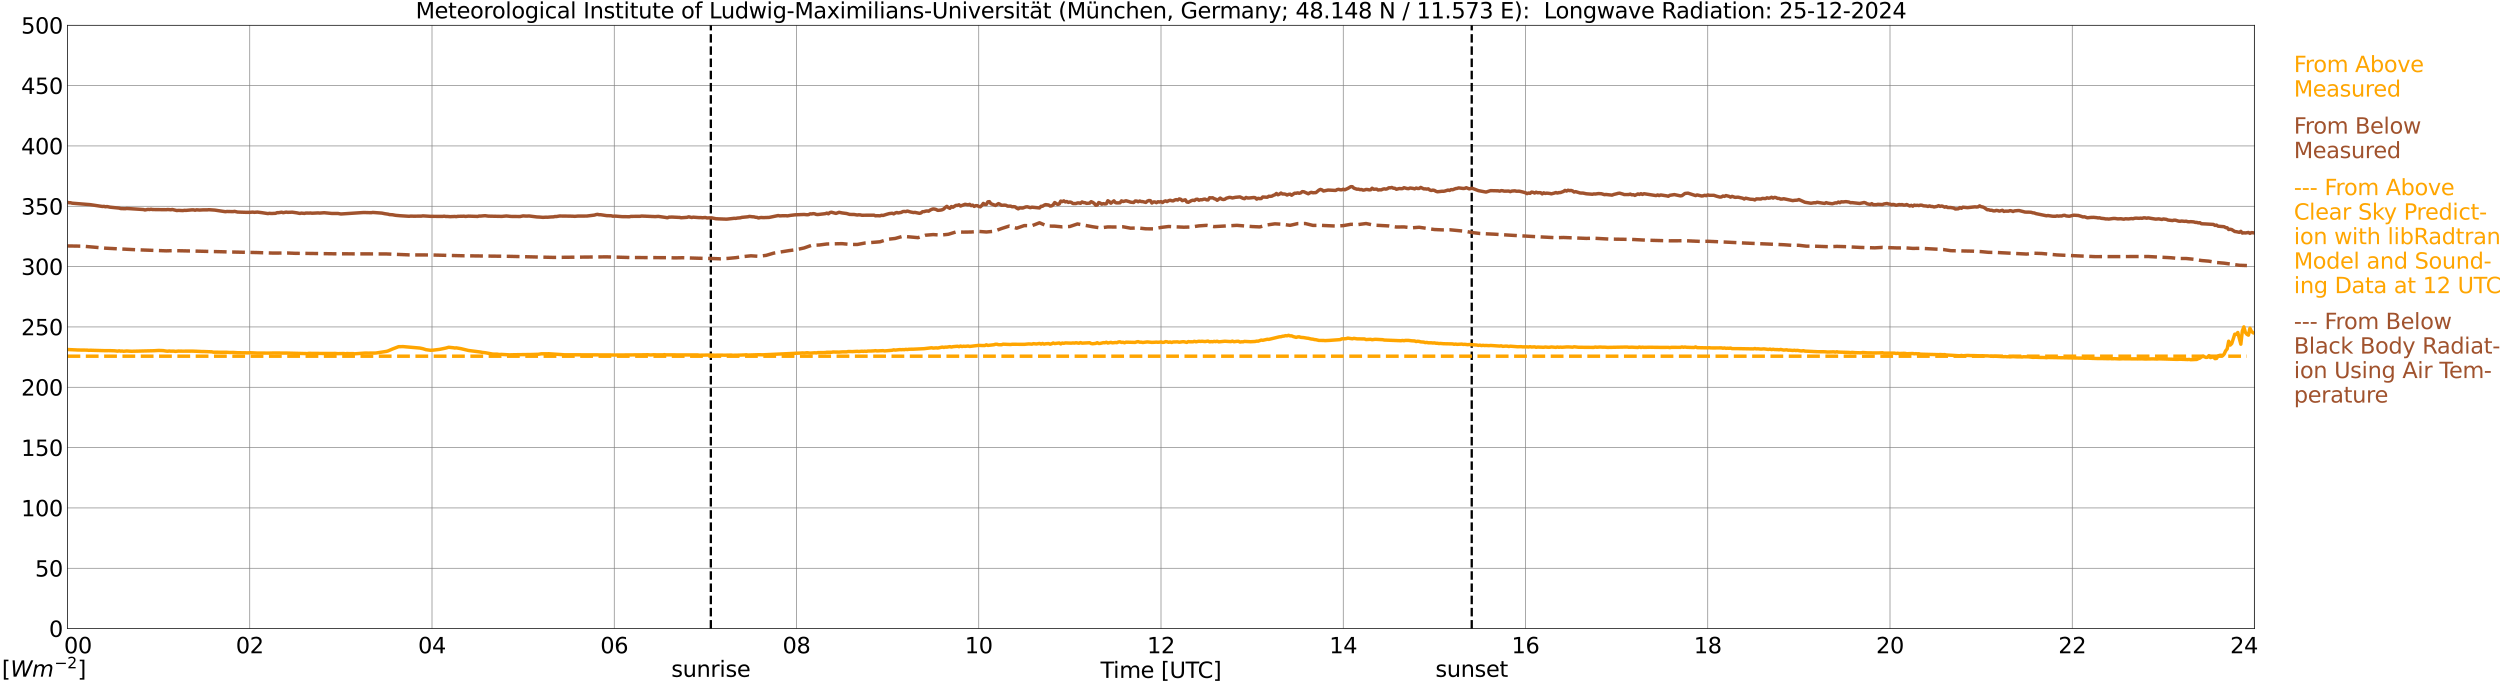 <?xml version="1.0" encoding="utf-8" standalone="no"?>
<!DOCTYPE svg PUBLIC "-//W3C//DTD SVG 1.1//EN"
  "http://www.w3.org/Graphics/SVG/1.1/DTD/svg11.dtd">
<svg xmlns:xlink="http://www.w3.org/1999/xlink" width="1085.4pt" height="296.64pt" viewBox="0 0 1085.4 296.64" xmlns="http://www.w3.org/2000/svg" version="1.1">
 <defs>
  <style type="text/css">*{stroke-linejoin: round; stroke-linecap: butt}</style>
 </defs>
 <g id="figure_1">
  <g id="patch_1">
   <path d="M 0 296.64 
L 1085.4 296.64 
L 1085.4 0 
L 0 0 
z
" style="fill: #ffffff"/>
  </g>
  <g id="axes_1">
   <g id="patch_2">
    <path d="M 29.306 272.909 
L 978.814 272.909 
L 978.814 10.976 
L 29.306 10.976 
z
" style="fill: #ffffff"/>
   </g>
   <g id="patch_3">
    <path d="M 978.814 272.909 
L 978.814 272.909 
L 978.814 10.976 
L 978.814 10.976 
z
" clip-path="url(#pa7e913438a)" style="fill: #d3d3d3; opacity: 0.25; stroke: #d3d3d3; stroke-linejoin: miter"/>
   </g>
   <g id="matplotlib.axis_1">
    <g id="xtick_1">
     <g id="line2d_1">
      <path d="M 29.306 272.909 
L 29.306 10.976 
" clip-path="url(#pa7e913438a)" style="fill: none; stroke: #808080; stroke-width: 0.3; stroke-linecap: square"/>
     </g>
     <g id="line2d_2"/>
     <g id="text_1">
      <!--    00 -->
      <g transform="translate(18.733 283.627) scale(0.095 -0.095)">
       <defs>
        <path id="DejaVuSans-20" transform="scale(0.016)"/>
        <path id="DejaVuSans-30" d="M 2034 4250 
Q 1547 4250 1301 3770 
Q 1056 3291 1056 2328 
Q 1056 1369 1301 889 
Q 1547 409 2034 409 
Q 2525 409 2770 889 
Q 3016 1369 3016 2328 
Q 3016 3291 2770 3770 
Q 2525 4250 2034 4250 
z
M 2034 4750 
Q 2819 4750 3233 4129 
Q 3647 3509 3647 2328 
Q 3647 1150 3233 529 
Q 2819 -91 2034 -91 
Q 1250 -91 836 529 
Q 422 1150 422 2328 
Q 422 3509 836 4129 
Q 1250 4750 2034 4750 
z
" transform="scale(0.016)"/>
       </defs>
       <use xlink:href="#DejaVuSans-20"/>
       <use xlink:href="#DejaVuSans-20" transform="translate(31.787 0)"/>
       <use xlink:href="#DejaVuSans-20" transform="translate(63.574 0)"/>
       <use xlink:href="#DejaVuSans-30" transform="translate(95.361 0)"/>
       <use xlink:href="#DejaVuSans-30" transform="translate(158.984 0)"/>
      </g>
     </g>
    </g>
    <g id="xtick_2">
     <g id="line2d_3">
      <path d="M 108.431 272.909 
L 108.431 10.976 
" clip-path="url(#pa7e913438a)" style="fill: none; stroke: #808080; stroke-width: 0.3; stroke-linecap: square"/>
     </g>
     <g id="line2d_4"/>
     <g id="text_2">
      <!-- 02 -->
      <g transform="translate(102.387 283.627) scale(0.095 -0.095)">
       <defs>
        <path id="DejaVuSans-32" d="M 1228 531 
L 3431 531 
L 3431 0 
L 469 0 
L 469 531 
Q 828 903 1448 1529 
Q 2069 2156 2228 2338 
Q 2531 2678 2651 2914 
Q 2772 3150 2772 3378 
Q 2772 3750 2511 3984 
Q 2250 4219 1831 4219 
Q 1534 4219 1204 4116 
Q 875 4013 500 3803 
L 500 4441 
Q 881 4594 1212 4672 
Q 1544 4750 1819 4750 
Q 2544 4750 2975 4387 
Q 3406 4025 3406 3419 
Q 3406 3131 3298 2873 
Q 3191 2616 2906 2266 
Q 2828 2175 2409 1742 
Q 1991 1309 1228 531 
z
" transform="scale(0.016)"/>
       </defs>
       <use xlink:href="#DejaVuSans-30"/>
       <use xlink:href="#DejaVuSans-32" transform="translate(63.623 0)"/>
      </g>
     </g>
    </g>
    <g id="xtick_3">
     <g id="line2d_5">
      <path d="M 187.557 272.909 
L 187.557 10.976 
" clip-path="url(#pa7e913438a)" style="fill: none; stroke: #808080; stroke-width: 0.3; stroke-linecap: square"/>
     </g>
     <g id="line2d_6"/>
     <g id="text_3">
      <!-- 04 -->
      <g transform="translate(181.513 283.627) scale(0.095 -0.095)">
       <defs>
        <path id="DejaVuSans-34" d="M 2419 4116 
L 825 1625 
L 2419 1625 
L 2419 4116 
z
M 2253 4666 
L 3047 4666 
L 3047 1625 
L 3713 1625 
L 3713 1100 
L 3047 1100 
L 3047 0 
L 2419 0 
L 2419 1100 
L 313 1100 
L 313 1709 
L 2253 4666 
z
" transform="scale(0.016)"/>
       </defs>
       <use xlink:href="#DejaVuSans-30"/>
       <use xlink:href="#DejaVuSans-34" transform="translate(63.623 0)"/>
      </g>
     </g>
    </g>
    <g id="xtick_4">
     <g id="line2d_7">
      <path d="M 266.683 272.909 
L 266.683 10.976 
" clip-path="url(#pa7e913438a)" style="fill: none; stroke: #808080; stroke-width: 0.3; stroke-linecap: square"/>
     </g>
     <g id="line2d_8"/>
     <g id="text_4">
      <!-- 06 -->
      <g transform="translate(260.638 283.627) scale(0.095 -0.095)">
       <defs>
        <path id="DejaVuSans-36" d="M 2113 2584 
Q 1688 2584 1439 2293 
Q 1191 2003 1191 1497 
Q 1191 994 1439 701 
Q 1688 409 2113 409 
Q 2538 409 2786 701 
Q 3034 994 3034 1497 
Q 3034 2003 2786 2293 
Q 2538 2584 2113 2584 
z
M 3366 4563 
L 3366 3988 
Q 3128 4100 2886 4159 
Q 2644 4219 2406 4219 
Q 1781 4219 1451 3797 
Q 1122 3375 1075 2522 
Q 1259 2794 1537 2939 
Q 1816 3084 2150 3084 
Q 2853 3084 3261 2657 
Q 3669 2231 3669 1497 
Q 3669 778 3244 343 
Q 2819 -91 2113 -91 
Q 1303 -91 875 529 
Q 447 1150 447 2328 
Q 447 3434 972 4092 
Q 1497 4750 2381 4750 
Q 2619 4750 2861 4703 
Q 3103 4656 3366 4563 
z
" transform="scale(0.016)"/>
       </defs>
       <use xlink:href="#DejaVuSans-30"/>
       <use xlink:href="#DejaVuSans-36" transform="translate(63.623 0)"/>
      </g>
     </g>
    </g>
    <g id="xtick_5">
     <g id="line2d_9">
      <path d="M 345.808 272.909 
L 345.808 10.976 
" clip-path="url(#pa7e913438a)" style="fill: none; stroke: #808080; stroke-width: 0.3; stroke-linecap: square"/>
     </g>
     <g id="line2d_10"/>
     <g id="text_5">
      <!-- 08 -->
      <g transform="translate(339.764 283.627) scale(0.095 -0.095)">
       <defs>
        <path id="DejaVuSans-38" d="M 2034 2216 
Q 1584 2216 1326 1975 
Q 1069 1734 1069 1313 
Q 1069 891 1326 650 
Q 1584 409 2034 409 
Q 2484 409 2743 651 
Q 3003 894 3003 1313 
Q 3003 1734 2745 1975 
Q 2488 2216 2034 2216 
z
M 1403 2484 
Q 997 2584 770 2862 
Q 544 3141 544 3541 
Q 544 4100 942 4425 
Q 1341 4750 2034 4750 
Q 2731 4750 3128 4425 
Q 3525 4100 3525 3541 
Q 3525 3141 3298 2862 
Q 3072 2584 2669 2484 
Q 3125 2378 3379 2068 
Q 3634 1759 3634 1313 
Q 3634 634 3220 271 
Q 2806 -91 2034 -91 
Q 1263 -91 848 271 
Q 434 634 434 1313 
Q 434 1759 690 2068 
Q 947 2378 1403 2484 
z
M 1172 3481 
Q 1172 3119 1398 2916 
Q 1625 2713 2034 2713 
Q 2441 2713 2670 2916 
Q 2900 3119 2900 3481 
Q 2900 3844 2670 4047 
Q 2441 4250 2034 4250 
Q 1625 4250 1398 4047 
Q 1172 3844 1172 3481 
z
" transform="scale(0.016)"/>
       </defs>
       <use xlink:href="#DejaVuSans-30"/>
       <use xlink:href="#DejaVuSans-38" transform="translate(63.623 0)"/>
      </g>
     </g>
    </g>
    <g id="xtick_6">
     <g id="line2d_11">
      <path d="M 424.934 272.909 
L 424.934 10.976 
" clip-path="url(#pa7e913438a)" style="fill: none; stroke: #808080; stroke-width: 0.3; stroke-linecap: square"/>
     </g>
     <g id="line2d_12"/>
     <g id="text_6">
      <!-- 10 -->
      <g transform="translate(418.89 283.627) scale(0.095 -0.095)">
       <defs>
        <path id="DejaVuSans-31" d="M 794 531 
L 1825 531 
L 1825 4091 
L 703 3866 
L 703 4441 
L 1819 4666 
L 2450 4666 
L 2450 531 
L 3481 531 
L 3481 0 
L 794 0 
L 794 531 
z
" transform="scale(0.016)"/>
       </defs>
       <use xlink:href="#DejaVuSans-31"/>
       <use xlink:href="#DejaVuSans-30" transform="translate(63.623 0)"/>
      </g>
     </g>
    </g>
    <g id="xtick_7">
     <g id="line2d_13">
      <path d="M 504.06 272.909 
L 504.06 10.976 
" clip-path="url(#pa7e913438a)" style="fill: none; stroke: #808080; stroke-width: 0.3; stroke-linecap: square"/>
     </g>
     <g id="line2d_14"/>
     <g id="text_7">
      <!-- 12 -->
      <g transform="translate(498.015 283.627) scale(0.095 -0.095)">
       <use xlink:href="#DejaVuSans-31"/>
       <use xlink:href="#DejaVuSans-32" transform="translate(63.623 0)"/>
      </g>
     </g>
    </g>
    <g id="xtick_8">
     <g id="line2d_15">
      <path d="M 583.185 272.909 
L 583.185 10.976 
" clip-path="url(#pa7e913438a)" style="fill: none; stroke: #808080; stroke-width: 0.3; stroke-linecap: square"/>
     </g>
     <g id="line2d_16"/>
     <g id="text_8">
      <!-- 14 -->
      <g transform="translate(577.141 283.627) scale(0.095 -0.095)">
       <use xlink:href="#DejaVuSans-31"/>
       <use xlink:href="#DejaVuSans-34" transform="translate(63.623 0)"/>
      </g>
     </g>
    </g>
    <g id="xtick_9">
     <g id="line2d_17">
      <path d="M 662.311 272.909 
L 662.311 10.976 
" clip-path="url(#pa7e913438a)" style="fill: none; stroke: #808080; stroke-width: 0.3; stroke-linecap: square"/>
     </g>
     <g id="line2d_18"/>
     <g id="text_9">
      <!-- 16 -->
      <g transform="translate(656.267 283.627) scale(0.095 -0.095)">
       <use xlink:href="#DejaVuSans-31"/>
       <use xlink:href="#DejaVuSans-36" transform="translate(63.623 0)"/>
      </g>
     </g>
    </g>
    <g id="xtick_10">
     <g id="line2d_19">
      <path d="M 741.437 272.909 
L 741.437 10.976 
" clip-path="url(#pa7e913438a)" style="fill: none; stroke: #808080; stroke-width: 0.3; stroke-linecap: square"/>
     </g>
     <g id="line2d_20"/>
     <g id="text_10">
      <!-- 18 -->
      <g transform="translate(735.392 283.627) scale(0.095 -0.095)">
       <use xlink:href="#DejaVuSans-31"/>
       <use xlink:href="#DejaVuSans-38" transform="translate(63.623 0)"/>
      </g>
     </g>
    </g>
    <g id="xtick_11">
     <g id="line2d_21">
      <path d="M 820.562 272.909 
L 820.562 10.976 
" clip-path="url(#pa7e913438a)" style="fill: none; stroke: #808080; stroke-width: 0.3; stroke-linecap: square"/>
     </g>
     <g id="line2d_22"/>
     <g id="text_11">
      <!-- 20 -->
      <g transform="translate(814.518 283.627) scale(0.095 -0.095)">
       <use xlink:href="#DejaVuSans-32"/>
       <use xlink:href="#DejaVuSans-30" transform="translate(63.623 0)"/>
      </g>
     </g>
    </g>
    <g id="xtick_12">
     <g id="line2d_23">
      <path d="M 899.688 272.909 
L 899.688 10.976 
" clip-path="url(#pa7e913438a)" style="fill: none; stroke: #808080; stroke-width: 0.3; stroke-linecap: square"/>
     </g>
     <g id="line2d_24"/>
     <g id="text_12">
      <!-- 22 -->
      <g transform="translate(893.644 283.627) scale(0.095 -0.095)">
       <use xlink:href="#DejaVuSans-32"/>
       <use xlink:href="#DejaVuSans-32" transform="translate(63.623 0)"/>
      </g>
     </g>
    </g>
    <g id="xtick_13">
     <g id="line2d_25">
      <path d="M 978.814 272.909 
L 978.814 10.976 
" clip-path="url(#pa7e913438a)" style="fill: none; stroke: #808080; stroke-width: 0.3; stroke-linecap: square"/>
     </g>
     <g id="line2d_26"/>
     <g id="text_13">
      <!-- 24    -->
      <g transform="translate(968.241 283.627) scale(0.095 -0.095)">
       <use xlink:href="#DejaVuSans-32"/>
       <use xlink:href="#DejaVuSans-34" transform="translate(63.623 0)"/>
       <use xlink:href="#DejaVuSans-20" transform="translate(127.246 0)"/>
       <use xlink:href="#DejaVuSans-20" transform="translate(159.033 0)"/>
       <use xlink:href="#DejaVuSans-20" transform="translate(190.82 0)"/>
      </g>
     </g>
    </g>
    <g id="text_14">
     <!-- Time [UTC] -->
     <g transform="translate(477.806 294.322) scale(0.095 -0.095)">
      <defs>
       <path id="DejaVuSans-54" d="M -19 4666 
L 3928 4666 
L 3928 4134 
L 2272 4134 
L 2272 0 
L 1638 0 
L 1638 4134 
L -19 4134 
L -19 4666 
z
" transform="scale(0.016)"/>
       <path id="DejaVuSans-69" d="M 603 3500 
L 1178 3500 
L 1178 0 
L 603 0 
L 603 3500 
z
M 603 4863 
L 1178 4863 
L 1178 4134 
L 603 4134 
L 603 4863 
z
" transform="scale(0.016)"/>
       <path id="DejaVuSans-6d" d="M 3328 2828 
Q 3544 3216 3844 3400 
Q 4144 3584 4550 3584 
Q 5097 3584 5394 3201 
Q 5691 2819 5691 2113 
L 5691 0 
L 5113 0 
L 5113 2094 
Q 5113 2597 4934 2840 
Q 4756 3084 4391 3084 
Q 3944 3084 3684 2787 
Q 3425 2491 3425 1978 
L 3425 0 
L 2847 0 
L 2847 2094 
Q 2847 2600 2669 2842 
Q 2491 3084 2119 3084 
Q 1678 3084 1418 2786 
Q 1159 2488 1159 1978 
L 1159 0 
L 581 0 
L 581 3500 
L 1159 3500 
L 1159 2956 
Q 1356 3278 1631 3431 
Q 1906 3584 2284 3584 
Q 2666 3584 2933 3390 
Q 3200 3197 3328 2828 
z
" transform="scale(0.016)"/>
       <path id="DejaVuSans-65" d="M 3597 1894 
L 3597 1613 
L 953 1613 
Q 991 1019 1311 708 
Q 1631 397 2203 397 
Q 2534 397 2845 478 
Q 3156 559 3463 722 
L 3463 178 
Q 3153 47 2828 -22 
Q 2503 -91 2169 -91 
Q 1331 -91 842 396 
Q 353 884 353 1716 
Q 353 2575 817 3079 
Q 1281 3584 2069 3584 
Q 2775 3584 3186 3129 
Q 3597 2675 3597 1894 
z
M 3022 2063 
Q 3016 2534 2758 2815 
Q 2500 3097 2075 3097 
Q 1594 3097 1305 2825 
Q 1016 2553 972 2059 
L 3022 2063 
z
" transform="scale(0.016)"/>
       <path id="DejaVuSans-5b" d="M 550 4863 
L 1875 4863 
L 1875 4416 
L 1125 4416 
L 1125 -397 
L 1875 -397 
L 1875 -844 
L 550 -844 
L 550 4863 
z
" transform="scale(0.016)"/>
       <path id="DejaVuSans-55" d="M 556 4666 
L 1191 4666 
L 1191 1831 
Q 1191 1081 1462 751 
Q 1734 422 2344 422 
Q 2950 422 3222 751 
Q 3494 1081 3494 1831 
L 3494 4666 
L 4128 4666 
L 4128 1753 
Q 4128 841 3676 375 
Q 3225 -91 2344 -91 
Q 1459 -91 1007 375 
Q 556 841 556 1753 
L 556 4666 
z
" transform="scale(0.016)"/>
       <path id="DejaVuSans-43" d="M 4122 4306 
L 4122 3641 
Q 3803 3938 3442 4084 
Q 3081 4231 2675 4231 
Q 1875 4231 1450 3742 
Q 1025 3253 1025 2328 
Q 1025 1406 1450 917 
Q 1875 428 2675 428 
Q 3081 428 3442 575 
Q 3803 722 4122 1019 
L 4122 359 
Q 3791 134 3420 21 
Q 3050 -91 2638 -91 
Q 1578 -91 968 557 
Q 359 1206 359 2328 
Q 359 3453 968 4101 
Q 1578 4750 2638 4750 
Q 3056 4750 3426 4639 
Q 3797 4528 4122 4306 
z
" transform="scale(0.016)"/>
       <path id="DejaVuSans-5d" d="M 1947 4863 
L 1947 -844 
L 622 -844 
L 622 -397 
L 1369 -397 
L 1369 4416 
L 622 4416 
L 622 4863 
L 1947 4863 
z
" transform="scale(0.016)"/>
      </defs>
      <use xlink:href="#DejaVuSans-54"/>
      <use xlink:href="#DejaVuSans-69" transform="translate(57.959 0)"/>
      <use xlink:href="#DejaVuSans-6d" transform="translate(85.742 0)"/>
      <use xlink:href="#DejaVuSans-65" transform="translate(183.154 0)"/>
      <use xlink:href="#DejaVuSans-20" transform="translate(244.678 0)"/>
      <use xlink:href="#DejaVuSans-5b" transform="translate(276.465 0)"/>
      <use xlink:href="#DejaVuSans-55" transform="translate(315.479 0)"/>
      <use xlink:href="#DejaVuSans-54" transform="translate(388.672 0)"/>
      <use xlink:href="#DejaVuSans-43" transform="translate(443.881 0)"/>
      <use xlink:href="#DejaVuSans-5d" transform="translate(513.705 0)"/>
     </g>
    </g>
   </g>
   <g id="matplotlib.axis_2">
    <g id="ytick_1">
     <g id="line2d_27">
      <path d="M 29.306 272.909 
L 978.814 272.909 
" clip-path="url(#pa7e913438a)" style="fill: none; stroke: #808080; stroke-width: 0.3; stroke-linecap: square"/>
     </g>
     <g id="line2d_28"/>
     <g id="text_15">
      <!-- 0 -->
      <g transform="translate(21.261 276.518) scale(0.095 -0.095)">
       <use xlink:href="#DejaVuSans-30"/>
      </g>
     </g>
    </g>
    <g id="ytick_2">
     <g id="line2d_29">
      <path d="M 29.306 246.715 
L 978.814 246.715 
" clip-path="url(#pa7e913438a)" style="fill: none; stroke: #808080; stroke-width: 0.3; stroke-linecap: square"/>
     </g>
     <g id="line2d_30"/>
     <g id="text_16">
      <!-- 50 -->
      <g transform="translate(15.217 250.325) scale(0.095 -0.095)">
       <defs>
        <path id="DejaVuSans-35" d="M 691 4666 
L 3169 4666 
L 3169 4134 
L 1269 4134 
L 1269 2991 
Q 1406 3038 1543 3061 
Q 1681 3084 1819 3084 
Q 2600 3084 3056 2656 
Q 3513 2228 3513 1497 
Q 3513 744 3044 326 
Q 2575 -91 1722 -91 
Q 1428 -91 1123 -41 
Q 819 9 494 109 
L 494 744 
Q 775 591 1075 516 
Q 1375 441 1709 441 
Q 2250 441 2565 725 
Q 2881 1009 2881 1497 
Q 2881 1984 2565 2268 
Q 2250 2553 1709 2553 
Q 1456 2553 1204 2497 
Q 953 2441 691 2322 
L 691 4666 
z
" transform="scale(0.016)"/>
       </defs>
       <use xlink:href="#DejaVuSans-35"/>
       <use xlink:href="#DejaVuSans-30" transform="translate(63.623 0)"/>
      </g>
     </g>
    </g>
    <g id="ytick_3">
     <g id="line2d_31">
      <path d="M 29.306 220.522 
L 978.814 220.522 
" clip-path="url(#pa7e913438a)" style="fill: none; stroke: #808080; stroke-width: 0.3; stroke-linecap: square"/>
     </g>
     <g id="line2d_32"/>
     <g id="text_17">
      <!-- 100 -->
      <g transform="translate(9.173 224.131) scale(0.095 -0.095)">
       <use xlink:href="#DejaVuSans-31"/>
       <use xlink:href="#DejaVuSans-30" transform="translate(63.623 0)"/>
       <use xlink:href="#DejaVuSans-30" transform="translate(127.246 0)"/>
      </g>
     </g>
    </g>
    <g id="ytick_4">
     <g id="line2d_33">
      <path d="M 29.306 194.329 
L 978.814 194.329 
" clip-path="url(#pa7e913438a)" style="fill: none; stroke: #808080; stroke-width: 0.3; stroke-linecap: square"/>
     </g>
     <g id="line2d_34"/>
     <g id="text_18">
      <!-- 150 -->
      <g transform="translate(9.173 197.938) scale(0.095 -0.095)">
       <use xlink:href="#DejaVuSans-31"/>
       <use xlink:href="#DejaVuSans-35" transform="translate(63.623 0)"/>
       <use xlink:href="#DejaVuSans-30" transform="translate(127.246 0)"/>
      </g>
     </g>
    </g>
    <g id="ytick_5">
     <g id="line2d_35">
      <path d="M 29.306 168.136 
L 978.814 168.136 
" clip-path="url(#pa7e913438a)" style="fill: none; stroke: #808080; stroke-width: 0.3; stroke-linecap: square"/>
     </g>
     <g id="line2d_36"/>
     <g id="text_19">
      <!-- 200 -->
      <g transform="translate(9.173 171.745) scale(0.095 -0.095)">
       <use xlink:href="#DejaVuSans-32"/>
       <use xlink:href="#DejaVuSans-30" transform="translate(63.623 0)"/>
       <use xlink:href="#DejaVuSans-30" transform="translate(127.246 0)"/>
      </g>
     </g>
    </g>
    <g id="ytick_6">
     <g id="line2d_37">
      <path d="M 29.306 141.942 
L 978.814 141.942 
" clip-path="url(#pa7e913438a)" style="fill: none; stroke: #808080; stroke-width: 0.3; stroke-linecap: square"/>
     </g>
     <g id="line2d_38"/>
     <g id="text_20">
      <!-- 250 -->
      <g transform="translate(9.173 145.551) scale(0.095 -0.095)">
       <use xlink:href="#DejaVuSans-32"/>
       <use xlink:href="#DejaVuSans-35" transform="translate(63.623 0)"/>
       <use xlink:href="#DejaVuSans-30" transform="translate(127.246 0)"/>
      </g>
     </g>
    </g>
    <g id="ytick_7">
     <g id="line2d_39">
      <path d="M 29.306 115.749 
L 978.814 115.749 
" clip-path="url(#pa7e913438a)" style="fill: none; stroke: #808080; stroke-width: 0.3; stroke-linecap: square"/>
     </g>
     <g id="line2d_40"/>
     <g id="text_21">
      <!-- 300 -->
      <g transform="translate(9.173 119.358) scale(0.095 -0.095)">
       <defs>
        <path id="DejaVuSans-33" d="M 2597 2516 
Q 3050 2419 3304 2112 
Q 3559 1806 3559 1356 
Q 3559 666 3084 287 
Q 2609 -91 1734 -91 
Q 1441 -91 1130 -33 
Q 819 25 488 141 
L 488 750 
Q 750 597 1062 519 
Q 1375 441 1716 441 
Q 2309 441 2620 675 
Q 2931 909 2931 1356 
Q 2931 1769 2642 2001 
Q 2353 2234 1838 2234 
L 1294 2234 
L 1294 2753 
L 1863 2753 
Q 2328 2753 2575 2939 
Q 2822 3125 2822 3475 
Q 2822 3834 2567 4026 
Q 2313 4219 1838 4219 
Q 1578 4219 1281 4162 
Q 984 4106 628 3988 
L 628 4550 
Q 988 4650 1302 4700 
Q 1616 4750 1894 4750 
Q 2613 4750 3031 4423 
Q 3450 4097 3450 3541 
Q 3450 3153 3228 2886 
Q 3006 2619 2597 2516 
z
" transform="scale(0.016)"/>
       </defs>
       <use xlink:href="#DejaVuSans-33"/>
       <use xlink:href="#DejaVuSans-30" transform="translate(63.623 0)"/>
       <use xlink:href="#DejaVuSans-30" transform="translate(127.246 0)"/>
      </g>
     </g>
    </g>
    <g id="ytick_8">
     <g id="line2d_41">
      <path d="M 29.306 89.556 
L 978.814 89.556 
" clip-path="url(#pa7e913438a)" style="fill: none; stroke: #808080; stroke-width: 0.3; stroke-linecap: square"/>
     </g>
     <g id="line2d_42"/>
     <g id="text_22">
      <!-- 350 -->
      <g transform="translate(9.173 93.165) scale(0.095 -0.095)">
       <use xlink:href="#DejaVuSans-33"/>
       <use xlink:href="#DejaVuSans-35" transform="translate(63.623 0)"/>
       <use xlink:href="#DejaVuSans-30" transform="translate(127.246 0)"/>
      </g>
     </g>
    </g>
    <g id="ytick_9">
     <g id="line2d_43">
      <path d="M 29.306 63.362 
L 978.814 63.362 
" clip-path="url(#pa7e913438a)" style="fill: none; stroke: #808080; stroke-width: 0.3; stroke-linecap: square"/>
     </g>
     <g id="line2d_44"/>
     <g id="text_23">
      <!-- 400 -->
      <g transform="translate(9.173 66.972) scale(0.095 -0.095)">
       <use xlink:href="#DejaVuSans-34"/>
       <use xlink:href="#DejaVuSans-30" transform="translate(63.623 0)"/>
       <use xlink:href="#DejaVuSans-30" transform="translate(127.246 0)"/>
      </g>
     </g>
    </g>
    <g id="ytick_10">
     <g id="line2d_45">
      <path d="M 29.306 37.169 
L 978.814 37.169 
" clip-path="url(#pa7e913438a)" style="fill: none; stroke: #808080; stroke-width: 0.3; stroke-linecap: square"/>
     </g>
     <g id="line2d_46"/>
     <g id="text_24">
      <!-- 450 -->
      <g transform="translate(9.173 40.778) scale(0.095 -0.095)">
       <use xlink:href="#DejaVuSans-34"/>
       <use xlink:href="#DejaVuSans-35" transform="translate(63.623 0)"/>
       <use xlink:href="#DejaVuSans-30" transform="translate(127.246 0)"/>
      </g>
     </g>
    </g>
    <g id="ytick_11">
     <g id="line2d_47">
      <path d="M 29.306 10.976 
L 978.814 10.976 
" clip-path="url(#pa7e913438a)" style="fill: none; stroke: #808080; stroke-width: 0.3; stroke-linecap: square"/>
     </g>
     <g id="line2d_48"/>
     <g id="text_25">
      <!-- 500 -->
      <g transform="translate(9.173 14.585) scale(0.095 -0.095)">
       <use xlink:href="#DejaVuSans-35"/>
       <use xlink:href="#DejaVuSans-30" transform="translate(63.623 0)"/>
       <use xlink:href="#DejaVuSans-30" transform="translate(127.246 0)"/>
      </g>
     </g>
    </g>
   </g>
   <g id="line2d_49">
    <path d="M 308.619 272.909 
L 308.619 10.976 
" clip-path="url(#pa7e913438a)" style="fill: none; stroke-dasharray: 3.7,1.6; stroke-dashoffset: 0; stroke: #000000"/>
   </g>
   <g id="line2d_50">
    <path d="M 638.969 272.909 
L 638.969 10.976 
" clip-path="url(#pa7e913438a)" style="fill: none; stroke-dasharray: 3.7,1.6; stroke-dashoffset: 0; stroke: #000000"/>
   </g>
   <g id="line2d_51">
    <path d="M 29.306 151.744 
L 33.921 151.959 
L 37.878 152.011 
L 38.537 152.11 
L 39.197 152.053 
L 40.515 152.105 
L 45.79 152.252 
L 47.109 152.231 
L 48.428 152.262 
L 49.747 152.304 
L 51.065 152.451 
L 51.725 152.315 
L 52.384 152.446 
L 53.043 152.409 
L 53.703 152.509 
L 55.022 152.383 
L 57 152.509 
L 66.89 152.273 
L 68.869 152.147 
L 70.847 152.226 
L 72.166 152.435 
L 72.825 152.482 
L 73.484 152.383 
L 74.144 152.467 
L 75.462 152.435 
L 76.122 152.561 
L 77.441 152.425 
L 79.419 152.467 
L 83.375 152.435 
L 85.353 152.509 
L 87.331 152.608 
L 88.65 152.629 
L 91.947 152.75 
L 92.606 152.907 
L 98.541 152.949 
L 99.86 153.038 
L 101.178 153.006 
L 103.156 153.137 
L 106.453 153.174 
L 107.772 153.216 
L 108.431 153.132 
L 110.41 153.216 
L 111.728 153.289 
L 117.003 153.305 
L 118.982 153.242 
L 122.938 153.284 
L 124.257 153.284 
L 133.488 153.52 
L 134.147 153.389 
L 135.466 153.425 
L 136.785 153.425 
L 138.104 153.441 
L 144.697 153.473 
L 145.357 153.431 
L 146.676 153.541 
L 149.313 153.478 
L 149.972 153.593 
L 150.632 153.483 
L 151.951 153.535 
L 153.269 153.504 
L 153.929 153.614 
L 158.544 153.279 
L 159.863 153.305 
L 163.16 153.273 
L 167.776 152.561 
L 168.435 152.372 
L 170.413 151.519 
L 173.051 150.518 
L 175.029 150.481 
L 182.282 151.11 
L 183.601 151.388 
L 184.92 151.807 
L 186.898 152.084 
L 188.216 152 
L 190.854 151.681 
L 193.492 151.131 
L 194.81 150.769 
L 196.788 150.974 
L 197.448 151.089 
L 198.107 151.031 
L 200.085 151.361 
L 203.382 152.163 
L 208.657 152.839 
L 209.317 152.985 
L 210.635 153.137 
L 213.932 153.729 
L 215.91 153.761 
L 216.57 153.881 
L 217.889 153.876 
L 221.186 154.065 
L 223.164 154.012 
L 231.076 153.902 
L 233.714 153.813 
L 235.033 153.604 
L 236.351 153.609 
L 238.329 153.583 
L 244.923 154.023 
L 254.155 154.059 
L 259.43 154.08 
L 264.705 154.096 
L 266.683 154.143 
L 279.211 154.049 
L 281.189 154.012 
L 282.508 154.106 
L 283.827 154.017 
L 285.145 154.07 
L 287.783 154.075 
L 288.442 153.975 
L 289.102 154.075 
L 290.42 154.075 
L 302.949 154.101 
L 303.608 154.206 
L 308.224 154.138 
L 310.202 154.201 
L 312.839 154.185 
L 314.818 154.206 
L 317.455 154.154 
L 318.114 154.237 
L 320.752 154.19 
L 323.39 154.091 
L 324.049 154.033 
L 324.708 154.148 
L 329.324 154.007 
L 331.302 154.038 
L 347.787 153.273 
L 348.446 153.211 
L 349.105 153.289 
L 350.424 153.137 
L 351.743 153.31 
L 353.721 153.158 
L 354.38 153.237 
L 355.04 153.09 
L 358.337 153.064 
L 358.996 152.928 
L 360.974 152.954 
L 361.634 152.823 
L 364.271 152.875 
L 365.59 152.781 
L 366.909 152.755 
L 367.568 152.765 
L 368.227 152.619 
L 370.206 152.645 
L 372.184 152.535 
L 372.843 152.613 
L 374.162 152.488 
L 374.821 152.54 
L 375.481 152.477 
L 376.14 152.556 
L 376.799 152.404 
L 378.118 152.404 
L 379.437 152.336 
L 380.096 152.247 
L 380.756 152.357 
L 383.393 152.241 
L 384.053 152.357 
L 386.031 152.189 
L 387.349 152.074 
L 388.009 151.88 
L 388.668 152 
L 389.987 151.849 
L 390.646 151.78 
L 391.306 151.833 
L 391.965 151.77 
L 392.624 151.822 
L 393.284 151.665 
L 393.943 151.775 
L 394.603 151.634 
L 396.581 151.602 
L 401.196 151.382 
L 403.175 151.141 
L 404.493 150.979 
L 405.153 151.131 
L 406.471 151.026 
L 407.131 151.105 
L 409.109 150.691 
L 409.768 150.843 
L 410.428 150.691 
L 411.087 150.722 
L 412.406 150.492 
L 413.065 150.691 
L 413.725 150.513 
L 415.703 150.329 
L 416.362 150.523 
L 417.022 150.23 
L 417.681 150.455 
L 418.34 150.303 
L 419 150.382 
L 420.318 150.24 
L 420.978 150.413 
L 424.934 149.942 
L 426.253 150.01 
L 427.572 150.02 
L 428.231 149.701 
L 428.89 149.973 
L 431.528 149.669 
L 432.187 149.454 
L 432.847 149.449 
L 433.506 149.654 
L 434.825 149.664 
L 435.484 149.428 
L 438.781 149.575 
L 439.44 149.465 
L 444.716 149.502 
L 446.694 149.303 
L 448.012 149.428 
L 448.672 149.198 
L 449.991 149.35 
L 451.309 149.103 
L 451.969 149.402 
L 452.628 149.114 
L 453.287 149.413 
L 453.947 149.255 
L 455.266 149.156 
L 455.925 149.439 
L 456.584 149.245 
L 457.244 148.91 
L 457.903 149.161 
L 459.881 148.904 
L 460.541 149.313 
L 461.2 148.936 
L 461.859 149.067 
L 462.519 148.878 
L 465.156 148.988 
L 465.816 148.883 
L 466.475 148.967 
L 467.134 148.8 
L 468.453 149.03 
L 469.113 148.726 
L 469.772 148.983 
L 473.069 148.8 
L 473.728 149.145 
L 474.388 149.245 
L 475.706 149.088 
L 476.366 148.779 
L 477.025 149.13 
L 477.685 149.093 
L 479.003 148.768 
L 479.663 148.821 
L 480.322 148.585 
L 480.981 148.931 
L 482.3 148.632 
L 482.96 148.857 
L 484.278 148.695 
L 484.938 148.779 
L 485.597 148.459 
L 486.256 148.396 
L 486.916 148.684 
L 487.575 148.595 
L 488.235 148.821 
L 488.894 148.548 
L 492.85 148.663 
L 493.51 148.422 
L 494.169 148.318 
L 494.828 148.569 
L 495.488 148.553 
L 496.147 148.7 
L 498.125 148.433 
L 500.103 148.653 
L 501.422 148.585 
L 502.082 148.522 
L 502.741 148.616 
L 504.06 148.47 
L 504.719 148.653 
L 505.379 148.606 
L 506.038 148.323 
L 506.697 148.391 
L 507.357 148.627 
L 508.016 148.459 
L 508.675 148.695 
L 509.335 148.47 
L 511.313 148.422 
L 511.972 148.585 
L 513.291 148.386 
L 513.95 148.354 
L 515.269 148.658 
L 515.929 148.286 
L 516.588 148.396 
L 517.907 148.412 
L 518.566 148.176 
L 519.226 148.407 
L 520.544 148.15 
L 521.204 148.239 
L 521.863 148.166 
L 523.182 148.302 
L 524.501 148.082 
L 525.16 148.428 
L 525.819 148.307 
L 526.479 148.381 
L 527.138 148.208 
L 527.797 148.323 
L 528.457 148.14 
L 529.116 148.428 
L 531.754 148.15 
L 534.391 148.323 
L 535.051 148.098 
L 535.71 148.37 
L 537.029 148.192 
L 537.688 148.166 
L 538.348 148.512 
L 539.007 148.402 
L 539.666 148.412 
L 540.326 148.223 
L 542.963 148.365 
L 544.941 148.255 
L 545.601 148.098 
L 546.26 148.129 
L 547.579 147.642 
L 548.238 147.747 
L 550.216 147.296 
L 550.876 147.349 
L 555.491 146.227 
L 556.151 146.191 
L 556.81 145.981 
L 557.47 145.924 
L 558.129 145.725 
L 558.788 145.803 
L 559.448 145.578 
L 560.107 145.835 
L 560.766 145.819 
L 561.426 146.112 
L 562.745 146.479 
L 563.404 146.275 
L 564.063 146.233 
L 564.723 146.458 
L 566.042 146.573 
L 567.36 146.809 
L 568.02 146.872 
L 569.338 147.202 
L 569.998 147.249 
L 570.657 147.432 
L 571.317 147.485 
L 572.635 147.799 
L 574.613 147.81 
L 575.273 147.878 
L 577.251 147.783 
L 581.867 147.443 
L 582.526 147.113 
L 583.845 147.081 
L 584.504 147.008 
L 585.164 146.793 
L 587.142 147.097 
L 587.801 146.898 
L 589.12 147.113 
L 592.417 147.16 
L 593.076 147.422 
L 595.054 147.312 
L 595.714 147.495 
L 597.032 147.307 
L 600.329 147.48 
L 600.989 147.637 
L 608.242 147.93 
L 608.901 147.82 
L 609.561 147.914 
L 610.22 147.783 
L 611.539 147.794 
L 612.858 147.961 
L 614.176 148.03 
L 614.836 148.286 
L 615.495 148.155 
L 616.154 148.234 
L 616.814 148.438 
L 618.133 148.522 
L 618.792 148.747 
L 619.451 148.658 
L 620.111 148.831 
L 621.429 148.831 
L 622.089 148.931 
L 622.748 148.863 
L 623.408 149.03 
L 624.067 149.025 
L 624.726 149.166 
L 625.386 149.109 
L 626.705 149.234 
L 630.661 149.313 
L 631.32 149.481 
L 631.98 149.376 
L 632.639 149.507 
L 633.958 149.434 
L 634.617 149.381 
L 635.276 149.533 
L 635.936 149.481 
L 637.255 149.643 
L 637.914 149.57 
L 641.211 149.805 
L 641.87 149.963 
L 642.53 149.832 
L 643.189 150.057 
L 643.848 149.91 
L 644.508 150.031 
L 645.167 149.978 
L 646.486 150.067 
L 647.145 149.984 
L 651.102 150.251 
L 651.761 150.13 
L 652.42 150.382 
L 653.739 150.261 
L 654.399 150.287 
L 655.058 150.45 
L 655.717 150.298 
L 659.014 150.56 
L 660.333 150.497 
L 660.992 150.597 
L 662.97 150.591 
L 663.63 150.659 
L 664.289 150.518 
L 664.949 150.675 
L 666.267 150.581 
L 666.927 150.796 
L 667.586 150.67 
L 670.224 150.79 
L 670.883 150.659 
L 672.202 150.79 
L 672.861 150.769 
L 673.521 150.633 
L 675.499 150.827 
L 676.158 150.644 
L 676.817 150.796 
L 677.477 150.696 
L 678.136 150.78 
L 680.114 150.628 
L 681.433 150.638 
L 682.752 150.748 
L 683.411 150.555 
L 685.389 150.78 
L 686.708 150.775 
L 688.686 150.801 
L 691.983 150.822 
L 692.643 150.654 
L 693.302 150.775 
L 694.621 150.665 
L 695.939 150.748 
L 696.599 150.727 
L 697.918 150.827 
L 706.49 150.665 
L 707.149 150.79 
L 708.468 150.733 
L 711.105 150.864 
L 711.765 150.638 
L 712.424 150.848 
L 713.083 150.717 
L 713.743 150.817 
L 716.38 150.754 
L 717.699 150.78 
L 720.996 150.822 
L 722.315 150.822 
L 724.293 150.811 
L 724.952 150.932 
L 725.612 150.801 
L 729.568 150.817 
L 730.227 150.612 
L 730.887 150.785 
L 731.546 150.659 
L 732.205 150.78 
L 735.502 150.879 
L 736.162 150.607 
L 736.821 150.932 
L 741.437 151.026 
L 742.096 150.958 
L 742.756 151.042 
L 744.074 151.052 
L 747.371 151.037 
L 748.031 151.188 
L 748.69 151.068 
L 749.349 151.251 
L 750.009 151.173 
L 750.668 151.225 
L 751.327 151.11 
L 751.987 151.361 
L 754.624 151.361 
L 761.218 151.482 
L 761.878 151.319 
L 762.537 151.487 
L 763.196 151.424 
L 764.515 151.56 
L 765.834 151.461 
L 767.812 151.723 
L 768.471 151.555 
L 769.131 151.796 
L 769.79 151.629 
L 770.449 151.765 
L 771.768 151.78 
L 772.428 151.864 
L 773.087 151.707 
L 774.406 151.995 
L 775.725 151.87 
L 776.384 152.063 
L 777.043 152.021 
L 778.362 152.173 
L 779.021 152.069 
L 779.681 152.189 
L 780.34 152.11 
L 781.659 152.341 
L 782.318 152.367 
L 782.978 152.257 
L 783.637 152.435 
L 788.912 152.692 
L 792.209 152.723 
L 793.528 152.844 
L 796.165 152.75 
L 796.825 152.886 
L 797.484 152.713 
L 798.143 152.87 
L 802.759 153.001 
L 803.419 153.106 
L 804.078 152.985 
L 805.397 153.106 
L 808.034 153.184 
L 808.694 153.038 
L 810.672 153.184 
L 813.309 153.221 
L 815.947 153.216 
L 817.265 153.148 
L 817.925 153.321 
L 822.541 153.321 
L 823.2 153.473 
L 823.859 153.363 
L 824.519 153.478 
L 826.497 153.404 
L 827.156 153.425 
L 827.816 153.583 
L 830.453 153.473 
L 831.112 153.619 
L 831.772 153.541 
L 832.431 153.619 
L 833.091 153.577 
L 833.75 153.766 
L 841.663 153.97 
L 842.322 153.918 
L 843.641 153.991 
L 844.3 153.949 
L 844.959 154.112 
L 850.894 154.468 
L 851.553 154.311 
L 852.213 154.457 
L 854.191 154.311 
L 855.51 154.379 
L 856.828 154.384 
L 859.466 154.468 
L 860.785 154.452 
L 861.444 154.515 
L 862.763 154.494 
L 864.082 154.62 
L 865.4 154.714 
L 866.06 154.646 
L 870.016 154.866 
L 870.675 154.803 
L 871.335 154.908 
L 871.994 154.866 
L 872.653 154.95 
L 873.972 154.829 
L 875.95 154.955 
L 877.269 154.934 
L 877.929 154.992 
L 878.588 154.882 
L 879.907 154.924 
L 880.566 154.908 
L 882.544 155.149 
L 883.863 155.112 
L 885.841 155.196 
L 887.819 155.222 
L 888.479 155.311 
L 889.138 155.201 
L 903.644 155.474 
L 904.304 155.437 
L 904.963 155.552 
L 906.282 155.495 
L 908.26 155.589 
L 910.898 155.668 
L 912.216 155.657 
L 915.513 155.73 
L 916.173 155.662 
L 916.832 155.767 
L 918.151 155.725 
L 920.129 155.83 
L 921.448 155.757 
L 928.041 155.825 
L 930.02 155.788 
L 931.338 155.872 
L 934.635 155.804 
L 936.613 155.872 
L 937.273 155.783 
L 945.185 156.029 
L 946.504 155.961 
L 949.801 156.097 
L 950.46 156.034 
L 951.12 156.176 
L 953.757 156.05 
L 954.417 155.704 
L 955.076 155.489 
L 955.735 154.971 
L 956.395 154.709 
L 957.054 154.882 
L 957.714 155.191 
L 958.373 155.117 
L 959.032 154.41 
L 959.692 155.248 
L 960.351 155.044 
L 961.01 155.034 
L 961.67 155.704 
L 962.329 155.61 
L 962.989 154.557 
L 963.648 154.295 
L 964.307 154.222 
L 964.967 154.468 
L 965.626 153.74 
L 966.285 152.31 
L 966.945 151.492 
L 967.604 148.14 
L 968.264 149.816 
L 968.923 149.177 
L 970.242 145.096 
L 970.901 145.169 
L 971.561 144.363 
L 972.879 149.428 
L 973.539 143.634 
L 974.198 141.937 
L 974.857 144.315 
L 975.517 145.143 
L 976.176 145.499 
L 976.836 142.492 
L 977.495 143.943 
L 978.154 144.399 
L 978.154 144.399 
" clip-path="url(#pa7e913438a)" style="fill: none; stroke: #ffa500; stroke-width: 1.5; stroke-linecap: square"/>
   </g>
   <g id="line2d_52">
    <path d="M 29.306 87.871 
L 29.965 88.015 
L 30.625 88.03 
L 31.284 88.21 
L 39.197 88.852 
L 44.472 89.649 
L 45.131 89.589 
L 45.79 89.782 
L 46.45 89.672 
L 47.768 89.947 
L 51.725 90.347 
L 52.384 90.546 
L 54.362 90.617 
L 55.022 90.505 
L 62.275 90.973 
L 62.934 91.16 
L 64.253 90.895 
L 64.912 90.975 
L 65.572 90.846 
L 66.231 90.977 
L 72.166 91.045 
L 72.825 90.953 
L 74.144 91.077 
L 74.803 90.955 
L 76.122 91.261 
L 76.781 91.415 
L 77.441 91.329 
L 79.419 91.428 
L 80.078 91.31 
L 80.737 91.347 
L 83.375 91.111 
L 84.034 91.117 
L 84.694 91.278 
L 85.353 91.1 
L 86.672 91.205 
L 87.991 91.125 
L 89.969 91.124 
L 90.628 91.038 
L 93.266 91.221 
L 97.881 91.918 
L 98.541 91.814 
L 101.178 91.883 
L 101.838 91.76 
L 103.156 92.07 
L 107.113 92.197 
L 108.431 92.185 
L 109.75 92.086 
L 110.41 92.191 
L 111.728 92.075 
L 113.707 92.332 
L 115.025 92.539 
L 116.344 92.739 
L 117.003 92.603 
L 117.663 92.696 
L 119.641 92.619 
L 120.3 92.334 
L 120.96 92.339 
L 122.278 92.123 
L 122.938 92.338 
L 124.257 92.091 
L 124.916 92.202 
L 126.894 92.124 
L 128.872 92.406 
L 130.191 92.679 
L 130.85 92.526 
L 132.169 92.657 
L 132.829 92.49 
L 134.147 92.526 
L 134.807 92.477 
L 135.466 92.576 
L 138.104 92.441 
L 138.763 92.514 
L 140.741 92.359 
L 144.038 92.677 
L 146.676 92.668 
L 147.994 92.903 
L 157.885 92.261 
L 161.182 92.348 
L 161.841 92.224 
L 165.798 92.524 
L 167.116 92.787 
L 168.435 92.974 
L 169.094 93.161 
L 170.413 93.243 
L 171.732 93.486 
L 173.71 93.661 
L 177.666 93.907 
L 178.326 93.821 
L 179.645 93.865 
L 182.941 93.827 
L 183.601 93.722 
L 186.898 93.928 
L 192.173 93.955 
L 192.832 93.856 
L 193.492 93.98 
L 194.151 93.968 
L 195.47 94.066 
L 197.448 93.98 
L 198.107 94.06 
L 198.767 93.918 
L 200.745 93.894 
L 201.404 93.851 
L 202.063 93.975 
L 203.382 93.84 
L 206.679 93.945 
L 207.339 93.981 
L 207.998 93.796 
L 208.657 93.814 
L 209.976 93.697 
L 210.635 93.653 
L 211.954 93.833 
L 213.273 93.865 
L 217.889 93.953 
L 219.867 93.768 
L 221.845 93.967 
L 225.801 94.01 
L 227.12 93.732 
L 228.439 93.824 
L 229.757 93.776 
L 233.054 94.188 
L 234.373 94.252 
L 235.692 94.369 
L 237.011 94.296 
L 237.67 94.32 
L 238.989 94.207 
L 240.308 94.15 
L 240.967 94.002 
L 241.626 94.014 
L 242.945 93.783 
L 245.583 93.815 
L 247.561 93.84 
L 248.88 93.883 
L 249.539 93.933 
L 250.858 93.815 
L 254.814 93.79 
L 258.111 93.382 
L 258.77 93.166 
L 259.43 93.067 
L 260.089 93.228 
L 260.748 93.223 
L 263.386 93.621 
L 264.705 93.66 
L 265.364 93.678 
L 266.023 93.858 
L 267.342 93.835 
L 269.98 94.054 
L 273.277 94.098 
L 273.936 93.95 
L 277.892 93.912 
L 278.552 93.801 
L 284.486 94.044 
L 285.805 93.946 
L 289.102 94.425 
L 289.761 94.555 
L 290.42 94.277 
L 291.739 94.24 
L 294.377 94.37 
L 295.036 94.383 
L 295.696 94.543 
L 298.333 94.357 
L 298.992 94.123 
L 300.311 94.431 
L 300.971 94.289 
L 303.608 94.485 
L 304.267 94.454 
L 304.927 94.54 
L 306.246 94.43 
L 306.905 94.615 
L 308.883 94.573 
L 310.861 94.971 
L 312.18 95.027 
L 315.477 95.151 
L 318.114 94.859 
L 318.774 94.772 
L 319.433 94.82 
L 320.093 94.678 
L 321.411 94.57 
L 322.071 94.377 
L 324.708 94.124 
L 325.368 93.951 
L 326.686 94.118 
L 327.346 94.149 
L 328.005 94.335 
L 328.665 94.386 
L 329.324 94.652 
L 329.983 94.472 
L 330.643 94.422 
L 331.302 94.488 
L 332.621 94.441 
L 333.94 94.396 
L 337.896 93.574 
L 338.555 93.727 
L 339.874 93.657 
L 341.193 93.649 
L 341.852 93.727 
L 343.171 93.508 
L 345.149 93.273 
L 349.105 93.112 
L 350.424 93.244 
L 351.083 93.179 
L 351.743 92.841 
L 352.402 92.894 
L 353.062 92.744 
L 353.721 92.837 
L 354.38 93.094 
L 355.04 93.15 
L 358.337 92.763 
L 358.996 92.519 
L 359.655 92.823 
L 360.315 92.289 
L 360.974 92.133 
L 362.952 92.668 
L 364.271 92.165 
L 365.59 92.448 
L 367.568 92.699 
L 368.887 93.089 
L 370.865 93.124 
L 372.184 93.352 
L 372.843 93.253 
L 373.502 93.296 
L 374.162 93.455 
L 379.437 93.415 
L 380.096 93.698 
L 380.756 93.642 
L 382.074 93.699 
L 382.734 93.454 
L 383.393 93.542 
L 384.712 93.122 
L 386.031 92.746 
L 387.349 92.581 
L 388.009 92.85 
L 388.668 92.487 
L 389.328 92.252 
L 389.987 92.458 
L 391.306 92.206 
L 391.965 91.856 
L 392.624 91.791 
L 393.284 91.872 
L 393.943 91.63 
L 395.262 92.018 
L 396.581 92.28 
L 397.24 92.212 
L 399.218 92.625 
L 399.878 92.433 
L 400.537 91.887 
L 401.196 91.879 
L 401.856 91.67 
L 402.515 91.583 
L 403.175 91.691 
L 403.834 91.226 
L 404.493 90.907 
L 405.153 90.713 
L 405.812 90.783 
L 406.471 90.974 
L 407.131 91.34 
L 408.45 91.208 
L 409.109 91.049 
L 409.768 90.709 
L 410.428 90.035 
L 411.087 89.595 
L 411.746 90.135 
L 412.406 90.442 
L 413.065 89.682 
L 413.725 89.971 
L 415.043 89.155 
L 415.703 89.175 
L 416.362 88.918 
L 417.022 89.452 
L 419 88.693 
L 420.318 88.953 
L 420.978 88.716 
L 421.637 89.275 
L 422.297 89.062 
L 422.956 89.608 
L 423.615 89.289 
L 424.275 89.276 
L 424.934 89.615 
L 425.593 89.792 
L 426.253 89.214 
L 426.912 88.318 
L 427.572 88.743 
L 428.231 88.745 
L 428.89 87.626 
L 429.55 87.537 
L 430.209 88.432 
L 432.187 89.203 
L 433.506 88.398 
L 434.165 88.701 
L 434.825 89.132 
L 436.144 89.053 
L 436.803 89.142 
L 437.462 89.497 
L 438.781 89.494 
L 439.44 89.778 
L 440.1 89.725 
L 440.759 89.814 
L 441.419 90.345 
L 442.078 90.674 
L 442.737 90.276 
L 444.056 90.311 
L 445.375 89.833 
L 446.034 89.783 
L 447.353 90.167 
L 448.012 89.95 
L 451.309 90.288 
L 451.969 89.574 
L 452.628 89.54 
L 453.287 89.111 
L 453.947 88.825 
L 455.266 89.002 
L 455.925 89.458 
L 456.584 89.364 
L 457.244 88.929 
L 457.903 87.945 
L 459.222 88.761 
L 459.881 88.551 
L 460.541 87.306 
L 461.2 87.53 
L 461.859 87.198 
L 462.519 87.668 
L 463.178 87.497 
L 463.838 87.876 
L 464.497 87.705 
L 465.156 87.864 
L 465.816 88.371 
L 467.134 88.364 
L 467.794 88.113 
L 468.453 88.096 
L 469.113 88.276 
L 469.772 87.676 
L 470.431 87.946 
L 471.091 88.009 
L 471.75 88.296 
L 473.069 88.193 
L 473.728 87.558 
L 474.388 87.846 
L 475.047 88.295 
L 475.706 89.101 
L 476.366 89.017 
L 477.025 87.94 
L 477.685 88.187 
L 478.344 88.638 
L 479.003 88.402 
L 479.663 88.549 
L 480.322 88.457 
L 480.981 87.152 
L 481.641 87.551 
L 482.3 88.221 
L 483.619 87.202 
L 484.278 87.97 
L 484.938 88.094 
L 486.256 88.046 
L 486.916 87.205 
L 487.575 87.507 
L 488.894 87.164 
L 490.213 87.536 
L 490.872 87.773 
L 492.191 87.913 
L 492.85 87.272 
L 493.51 87.286 
L 494.169 87.605 
L 494.828 87.264 
L 495.488 87.507 
L 496.147 87.533 
L 497.466 87.891 
L 498.125 87.328 
L 498.785 87.058 
L 499.444 87.113 
L 500.103 88.141 
L 500.763 87.68 
L 501.422 87.675 
L 502.082 87.994 
L 502.741 87.588 
L 503.4 87.705 
L 504.06 87.531 
L 504.719 87.925 
L 505.379 87.453 
L 506.038 87.218 
L 506.697 87.516 
L 507.357 87.14 
L 508.016 86.935 
L 508.675 87.142 
L 509.335 87.232 
L 509.994 86.856 
L 510.654 86.669 
L 511.313 86.849 
L 511.972 86.368 
L 512.632 86.529 
L 513.291 87.114 
L 514.61 86.746 
L 515.269 87.685 
L 515.929 87.832 
L 517.247 87.112 
L 517.907 86.913 
L 518.566 87.055 
L 519.226 86.554 
L 519.885 86.49 
L 520.544 86.933 
L 521.204 86.693 
L 521.863 86.742 
L 522.522 86.509 
L 523.182 86.432 
L 523.841 86.76 
L 524.501 86.794 
L 525.16 85.843 
L 525.819 85.926 
L 526.479 85.842 
L 527.138 86.248 
L 527.797 86.462 
L 528.457 86.959 
L 529.776 85.999 
L 530.435 86.454 
L 531.094 86.634 
L 531.754 86.516 
L 532.413 86.073 
L 533.732 85.681 
L 534.391 85.755 
L 535.051 85.95 
L 536.369 85.672 
L 538.348 85.489 
L 539.666 86.108 
L 540.326 86.263 
L 540.985 85.73 
L 541.644 85.955 
L 542.304 85.968 
L 544.282 85.75 
L 544.941 85.814 
L 545.601 86.456 
L 546.26 86.103 
L 546.919 86.243 
L 547.579 86.195 
L 548.238 85.524 
L 550.216 85.643 
L 550.876 85.197 
L 551.535 85.26 
L 552.195 85.157 
L 552.854 84.794 
L 553.513 84.572 
L 554.173 83.999 
L 554.832 84.569 
L 555.491 84.282 
L 556.151 83.813 
L 556.81 84.244 
L 557.47 84.206 
L 558.129 84.329 
L 558.788 84.675 
L 559.448 84.385 
L 560.107 84.289 
L 560.766 84.76 
L 562.085 83.862 
L 562.745 83.911 
L 563.404 83.716 
L 564.063 83.932 
L 564.723 83.728 
L 565.382 83.206 
L 566.042 83.246 
L 568.02 84.134 
L 568.679 83.721 
L 569.338 83.5 
L 569.998 83.686 
L 571.317 83.628 
L 572.635 82.537 
L 573.295 82.234 
L 573.954 82.454 
L 574.613 82.939 
L 576.592 82.505 
L 579.889 82.686 
L 580.548 82.31 
L 581.207 82.187 
L 581.867 82.399 
L 582.526 82.413 
L 583.185 82.153 
L 583.845 82.401 
L 585.164 81.813 
L 586.482 81.037 
L 587.142 81.063 
L 587.801 81.689 
L 589.12 82.153 
L 589.779 82.104 
L 590.439 82.342 
L 591.098 82.263 
L 591.757 82.55 
L 592.417 82.478 
L 593.076 82.258 
L 593.736 82.285 
L 594.395 82.431 
L 595.054 82.404 
L 595.714 81.73 
L 596.373 82.174 
L 597.692 82.095 
L 598.351 82.508 
L 599.011 82.406 
L 599.67 82.438 
L 600.329 82.136 
L 600.989 81.987 
L 601.648 82.119 
L 602.307 81.951 
L 602.967 81.52 
L 603.626 81.544 
L 604.286 81.392 
L 604.945 81.716 
L 605.604 81.751 
L 606.264 82.177 
L 607.582 81.835 
L 608.242 81.918 
L 608.901 81.885 
L 609.561 81.5 
L 610.879 81.858 
L 611.539 81.915 
L 612.198 81.622 
L 613.517 81.81 
L 614.176 82.004 
L 614.836 81.645 
L 615.495 81.829 
L 616.154 81.839 
L 616.814 81.372 
L 618.133 82.007 
L 618.792 81.995 
L 619.451 82.111 
L 620.111 81.987 
L 620.77 82.499 
L 621.429 82.703 
L 622.089 82.537 
L 622.748 82.663 
L 623.408 83.042 
L 624.067 83.262 
L 626.045 83.036 
L 626.705 83.059 
L 627.364 82.927 
L 628.683 82.516 
L 629.342 82.693 
L 630.001 82.308 
L 630.661 82.387 
L 631.98 81.88 
L 632.639 81.795 
L 633.298 81.574 
L 635.276 81.835 
L 635.936 81.782 
L 636.595 81.5 
L 637.914 82.017 
L 638.573 81.826 
L 639.233 81.777 
L 641.87 82.772 
L 645.167 83.387 
L 647.145 82.771 
L 650.442 82.85 
L 651.102 83.001 
L 651.761 82.768 
L 652.42 82.817 
L 653.08 83.001 
L 654.399 82.965 
L 655.058 82.961 
L 655.717 83.205 
L 656.377 82.951 
L 657.695 82.849 
L 658.355 83.024 
L 659.674 83.022 
L 660.992 83.322 
L 662.311 83.692 
L 662.97 84.073 
L 663.63 83.793 
L 664.289 83.942 
L 664.949 83.399 
L 665.608 83.511 
L 666.267 83.814 
L 666.927 83.438 
L 667.586 83.708 
L 668.246 83.629 
L 668.905 83.671 
L 669.564 84.174 
L 670.224 83.717 
L 670.883 83.99 
L 671.542 83.848 
L 672.861 83.992 
L 673.521 84.159 
L 674.839 83.821 
L 675.499 83.587 
L 676.158 83.818 
L 676.817 83.614 
L 677.477 83.604 
L 678.796 83.129 
L 679.455 82.665 
L 680.114 82.958 
L 680.774 82.586 
L 681.433 82.767 
L 682.092 82.685 
L 682.752 82.897 
L 683.411 83.381 
L 684.071 83.196 
L 686.049 83.796 
L 687.368 83.841 
L 688.686 84.13 
L 690.664 84.283 
L 691.324 84.346 
L 691.983 84.189 
L 692.643 84.235 
L 693.961 84.041 
L 695.28 84.116 
L 696.599 84.512 
L 697.258 84.433 
L 699.896 84.722 
L 700.555 84.446 
L 701.874 84.129 
L 702.533 83.935 
L 703.193 83.869 
L 704.511 84.236 
L 705.171 84.476 
L 707.149 84.468 
L 707.808 84.261 
L 708.468 84.616 
L 709.127 84.509 
L 709.786 84.831 
L 711.105 84.194 
L 711.765 84.415 
L 712.424 84.083 
L 713.083 84.415 
L 713.743 84.1 
L 715.062 84.309 
L 719.018 84.92 
L 719.677 84.634 
L 720.337 84.911 
L 720.996 84.634 
L 723.633 85.033 
L 724.293 85.211 
L 724.952 84.805 
L 726.93 84.484 
L 728.909 84.899 
L 729.568 85.041 
L 730.227 84.946 
L 731.546 83.988 
L 732.865 83.861 
L 736.162 84.919 
L 736.821 84.625 
L 738.799 85.097 
L 739.459 85.008 
L 740.118 84.778 
L 740.777 84.963 
L 741.437 84.628 
L 742.096 84.789 
L 744.074 84.792 
L 745.393 85.226 
L 746.712 85.564 
L 747.371 85.506 
L 748.031 85.104 
L 748.69 85.263 
L 749.349 84.915 
L 750.668 85.242 
L 751.327 85.588 
L 751.987 85.251 
L 753.306 85.69 
L 754.624 85.604 
L 756.602 86.057 
L 757.262 86.405 
L 757.921 86.042 
L 759.899 86.489 
L 761.218 86.567 
L 761.878 86.807 
L 762.537 86.347 
L 764.515 86.412 
L 765.174 86.126 
L 766.493 86.235 
L 767.153 85.881 
L 767.812 86.055 
L 768.471 85.965 
L 769.131 85.636 
L 769.79 86.007 
L 770.449 85.681 
L 771.109 85.808 
L 771.768 86.152 
L 772.428 86.137 
L 773.087 86.451 
L 773.746 86.423 
L 774.406 86.277 
L 778.362 87.107 
L 779.021 86.982 
L 780.34 86.894 
L 781 86.639 
L 783.637 87.817 
L 786.275 88.247 
L 787.593 88.021 
L 788.253 88.064 
L 788.912 87.811 
L 791.55 88.242 
L 792.209 88.316 
L 792.868 87.976 
L 793.528 88.195 
L 795.506 88.463 
L 796.825 88.075 
L 797.484 88.116 
L 798.143 87.721 
L 798.803 88.002 
L 799.462 87.592 
L 800.122 87.676 
L 801.44 87.539 
L 802.759 87.717 
L 803.419 88.028 
L 804.078 87.968 
L 807.375 88.334 
L 809.353 87.916 
L 810.012 88.12 
L 810.672 88.508 
L 811.99 88.774 
L 812.65 88.413 
L 813.309 88.859 
L 814.628 88.859 
L 815.287 88.699 
L 817.265 88.827 
L 817.925 88.555 
L 819.244 88.344 
L 819.903 88.568 
L 820.562 88.613 
L 821.222 88.904 
L 821.881 88.745 
L 822.541 88.864 
L 823.2 89.142 
L 824.519 88.803 
L 825.178 88.882 
L 825.837 88.822 
L 826.497 89.034 
L 827.156 89.016 
L 827.816 88.796 
L 829.134 89.423 
L 829.794 89.141 
L 830.453 89.506 
L 831.112 89.049 
L 831.772 89.208 
L 832.431 89.12 
L 833.091 89.257 
L 833.75 89.042 
L 834.409 89.1 
L 835.069 89.353 
L 836.388 89.445 
L 837.047 89.644 
L 837.706 89.391 
L 838.366 89.633 
L 839.025 89.654 
L 839.684 89.866 
L 841.003 89.603 
L 841.663 89.285 
L 842.322 89.607 
L 842.981 89.423 
L 843.641 89.628 
L 844.3 89.952 
L 844.959 89.739 
L 845.619 90.112 
L 846.938 90.106 
L 848.256 90.345 
L 848.916 90.737 
L 850.235 90.642 
L 850.894 90.135 
L 851.553 90.442 
L 852.213 89.958 
L 854.191 90.157 
L 857.488 89.8 
L 858.147 89.886 
L 858.806 89.809 
L 859.466 89.378 
L 860.125 89.742 
L 860.785 89.853 
L 861.444 90.126 
L 862.763 91.054 
L 863.422 91.065 
L 864.082 91.307 
L 864.741 91.286 
L 865.4 91.54 
L 866.06 91.564 
L 866.719 91.341 
L 867.378 91.441 
L 868.038 91.67 
L 869.357 91.302 
L 870.016 91.791 
L 870.675 91.651 
L 871.994 91.681 
L 872.653 91.441 
L 873.313 91.558 
L 873.972 91.824 
L 874.632 91.551 
L 875.95 91.432 
L 876.61 91.409 
L 879.247 92.079 
L 881.225 92.117 
L 881.885 92.18 
L 882.544 92.4 
L 883.204 92.452 
L 883.863 92.733 
L 888.479 93.679 
L 889.138 93.575 
L 891.116 93.875 
L 892.435 93.906 
L 893.094 93.728 
L 893.754 93.845 
L 894.413 93.758 
L 895.072 93.788 
L 895.732 93.535 
L 896.391 93.475 
L 897.051 93.741 
L 898.369 93.896 
L 900.347 93.425 
L 901.666 93.512 
L 902.326 93.552 
L 903.644 93.944 
L 904.304 94.185 
L 904.963 94.113 
L 906.282 94.559 
L 907.601 94.406 
L 908.919 94.364 
L 910.238 94.489 
L 910.898 94.619 
L 911.557 94.564 
L 912.216 94.775 
L 913.535 94.907 
L 914.194 95.056 
L 914.854 95.032 
L 915.513 95.124 
L 917.491 94.851 
L 918.151 94.833 
L 919.469 95.032 
L 920.788 94.958 
L 922.107 95.168 
L 922.766 94.971 
L 924.085 95.057 
L 925.404 94.883 
L 926.063 94.981 
L 926.723 94.776 
L 927.382 94.708 
L 928.701 94.788 
L 929.36 94.708 
L 930.02 94.788 
L 930.679 94.578 
L 931.338 94.597 
L 931.998 94.758 
L 932.657 94.598 
L 933.976 94.828 
L 935.954 95.137 
L 937.273 95.021 
L 938.592 95.292 
L 939.251 95.07 
L 940.57 95.239 
L 941.229 95.53 
L 943.207 95.766 
L 943.867 95.582 
L 944.526 95.608 
L 945.845 96.005 
L 946.504 96.066 
L 947.163 95.961 
L 948.482 96.11 
L 949.142 96.03 
L 949.801 96.247 
L 950.46 96.304 
L 951.12 96.23 
L 952.438 96.337 
L 953.098 96.553 
L 953.757 96.554 
L 954.417 96.772 
L 955.076 96.686 
L 955.735 97.139 
L 957.714 97.239 
L 961.01 97.44 
L 961.67 97.874 
L 962.329 97.726 
L 962.989 98.203 
L 965.626 98.428 
L 966.285 98.817 
L 966.945 98.886 
L 967.604 99.646 
L 968.264 99.53 
L 968.923 99.679 
L 970.242 100.507 
L 970.901 100.581 
L 972.22 100.872 
L 972.879 100.44 
L 973.539 101.193 
L 974.198 101.07 
L 974.857 101.15 
L 976.176 100.928 
L 976.836 101.323 
L 977.495 100.984 
L 978.154 101.058 
L 978.154 101.058 
" clip-path="url(#pa7e913438a)" style="fill: none; stroke: #a0522d; stroke-width: 1.5; stroke-linecap: square"/>
   </g>
   <g id="line2d_53">
    <path d="M 29.306 154.643 
L 975.517 154.643 
L 975.517 154.643 
" clip-path="url(#pa7e913438a)" style="fill: none; stroke-dasharray: 5.55,2.4; stroke-dashoffset: 0; stroke: #ffa500; stroke-width: 1.5"/>
   </g>
   <g id="line2d_54">
    <path d="M 29.306 106.781 
L 35.9 106.878 
L 45.79 107.751 
L 58.978 108.427 
L 72.166 108.909 
L 75.462 108.813 
L 85.353 109.029 
L 101.838 109.438 
L 111.728 109.654 
L 118.322 109.87 
L 124.916 109.846 
L 128.213 109.989 
L 134.807 110.037 
L 144.697 110.181 
L 167.776 110.253 
L 177.666 110.659 
L 187.557 110.707 
L 200.745 111.04 
L 220.526 111.279 
L 240.308 111.754 
L 263.386 111.517 
L 273.277 111.802 
L 289.761 111.873 
L 293.058 111.968 
L 296.355 111.897 
L 302.949 112.11 
L 309.543 112.252 
L 312.839 112.371 
L 316.136 112.181 
L 319.433 111.873 
L 322.73 111.398 
L 326.027 111.064 
L 329.324 111.279 
L 332.621 110.874 
L 335.918 109.894 
L 342.512 108.813 
L 345.808 108.379 
L 349.105 107.654 
L 352.402 106.489 
L 355.699 106.368 
L 358.996 105.929 
L 365.59 105.783 
L 368.887 106.1 
L 372.184 106.148 
L 375.481 105.514 
L 382.074 104.976 
L 385.371 103.895 
L 388.668 103.526 
L 391.965 102.587 
L 398.559 103.18 
L 401.856 102.116 
L 405.153 101.843 
L 408.45 102.066 
L 411.746 101.719 
L 415.043 100.697 
L 418.34 100.772 
L 421.637 100.722 
L 424.934 100.473 
L 428.231 100.722 
L 431.528 100.423 
L 434.825 99.22 
L 438.122 98.162 
L 441.419 99.069 
L 444.716 97.935 
L 448.012 98.011 
L 451.309 96.719 
L 454.606 98.137 
L 457.903 98.187 
L 461.2 98.49 
L 464.497 98.339 
L 467.794 97.226 
L 474.388 98.44 
L 477.685 98.943 
L 480.981 98.515 
L 484.278 98.566 
L 487.575 98.465 
L 490.872 99.069 
L 494.169 98.968 
L 497.466 99.345 
L 500.763 99.37 
L 504.06 98.742 
L 507.357 98.339 
L 513.95 98.641 
L 517.247 98.54 
L 520.544 98.061 
L 523.841 97.834 
L 527.138 98.389 
L 537.029 97.834 
L 543.623 98.364 
L 546.919 98.515 
L 550.216 97.657 
L 553.513 97.176 
L 556.81 97.378 
L 560.107 97.834 
L 563.404 97.074 
L 566.701 97.049 
L 569.998 97.859 
L 573.295 97.834 
L 579.889 98.137 
L 583.185 97.96 
L 586.482 97.378 
L 589.779 97.48 
L 593.076 97.049 
L 596.373 97.733 
L 602.967 98.086 
L 606.264 98.566 
L 609.561 98.515 
L 612.858 98.918 
L 616.154 98.666 
L 622.748 99.646 
L 626.045 99.797 
L 629.342 99.747 
L 635.936 100.398 
L 639.233 100.972 
L 642.53 101.37 
L 649.123 101.694 
L 655.717 102.116 
L 665.608 102.686 
L 675.499 103.205 
L 678.796 103.106 
L 688.686 103.501 
L 691.983 103.427 
L 698.577 103.797 
L 708.468 103.944 
L 715.062 104.289 
L 724.952 104.559 
L 731.546 104.51 
L 738.14 104.804 
L 741.437 104.755 
L 748.031 105.049 
L 757.921 105.538 
L 774.406 106.246 
L 777.703 106.489 
L 781 106.489 
L 784.296 106.878 
L 787.593 106.878 
L 794.187 107.121 
L 797.484 106.975 
L 800.781 107.072 
L 807.375 107.412 
L 813.969 107.606 
L 817.265 107.412 
L 823.859 107.654 
L 827.156 107.606 
L 830.453 107.848 
L 833.75 107.799 
L 843.641 108.331 
L 846.938 108.837 
L 853.531 108.981 
L 856.828 109.053 
L 860.125 109.246 
L 863.422 109.558 
L 866.719 109.606 
L 879.907 110.3 
L 883.204 109.941 
L 886.5 110.061 
L 893.094 110.683 
L 909.579 111.421 
L 919.469 111.398 
L 932.657 111.374 
L 942.548 111.897 
L 945.845 112.229 
L 949.142 112.229 
L 952.438 112.56 
L 955.735 113.104 
L 959.032 113.387 
L 962.329 113.975 
L 965.626 114.257 
L 972.22 115.171 
L 975.517 115.287 
L 975.517 115.287 
" clip-path="url(#pa7e913438a)" style="fill: none; stroke-dasharray: 5.55,2.4; stroke-dashoffset: 0; stroke: #a0522d; stroke-width: 1.5"/>
   </g>
   <g id="patch_4">
    <path d="M 29.306 272.909 
L 29.306 10.976 
" style="fill: none; stroke: #000000; stroke-width: 0.3; stroke-linejoin: miter; stroke-linecap: square"/>
   </g>
   <g id="patch_5">
    <path d="M 978.814 272.909 
L 978.814 10.976 
" style="fill: none; stroke: #000000; stroke-width: 0.3; stroke-linejoin: miter; stroke-linecap: square"/>
   </g>
   <g id="patch_6">
    <path d="M 29.306 272.909 
L 978.814 272.909 
" style="fill: none; stroke: #000000; stroke-width: 0.3; stroke-linejoin: miter; stroke-linecap: square"/>
   </g>
   <g id="patch_7">
    <path d="M 29.306 10.976 
L 978.814 10.976 
" style="fill: none; stroke: #000000; stroke-width: 0.3; stroke-linejoin: miter; stroke-linecap: square"/>
   </g>
   <g id="text_26">
    <!-- sunrise -->
    <g transform="translate(291.455 293.863) scale(0.095 -0.095)">
     <defs>
      <path id="DejaVuSans-73" d="M 2834 3397 
L 2834 2853 
Q 2591 2978 2328 3040 
Q 2066 3103 1784 3103 
Q 1356 3103 1142 2972 
Q 928 2841 928 2578 
Q 928 2378 1081 2264 
Q 1234 2150 1697 2047 
L 1894 2003 
Q 2506 1872 2764 1633 
Q 3022 1394 3022 966 
Q 3022 478 2636 193 
Q 2250 -91 1575 -91 
Q 1294 -91 989 -36 
Q 684 19 347 128 
L 347 722 
Q 666 556 975 473 
Q 1284 391 1588 391 
Q 1994 391 2212 530 
Q 2431 669 2431 922 
Q 2431 1156 2273 1281 
Q 2116 1406 1581 1522 
L 1381 1569 
Q 847 1681 609 1914 
Q 372 2147 372 2553 
Q 372 3047 722 3315 
Q 1072 3584 1716 3584 
Q 2034 3584 2315 3537 
Q 2597 3491 2834 3397 
z
" transform="scale(0.016)"/>
      <path id="DejaVuSans-75" d="M 544 1381 
L 544 3500 
L 1119 3500 
L 1119 1403 
Q 1119 906 1312 657 
Q 1506 409 1894 409 
Q 2359 409 2629 706 
Q 2900 1003 2900 1516 
L 2900 3500 
L 3475 3500 
L 3475 0 
L 2900 0 
L 2900 538 
Q 2691 219 2414 64 
Q 2138 -91 1772 -91 
Q 1169 -91 856 284 
Q 544 659 544 1381 
z
M 1991 3584 
L 1991 3584 
z
" transform="scale(0.016)"/>
      <path id="DejaVuSans-6e" d="M 3513 2113 
L 3513 0 
L 2938 0 
L 2938 2094 
Q 2938 2591 2744 2837 
Q 2550 3084 2163 3084 
Q 1697 3084 1428 2787 
Q 1159 2491 1159 1978 
L 1159 0 
L 581 0 
L 581 3500 
L 1159 3500 
L 1159 2956 
Q 1366 3272 1645 3428 
Q 1925 3584 2291 3584 
Q 2894 3584 3203 3211 
Q 3513 2838 3513 2113 
z
" transform="scale(0.016)"/>
      <path id="DejaVuSans-72" d="M 2631 2963 
Q 2534 3019 2420 3045 
Q 2306 3072 2169 3072 
Q 1681 3072 1420 2755 
Q 1159 2438 1159 1844 
L 1159 0 
L 581 0 
L 581 3500 
L 1159 3500 
L 1159 2956 
Q 1341 3275 1631 3429 
Q 1922 3584 2338 3584 
Q 2397 3584 2469 3576 
Q 2541 3569 2628 3553 
L 2631 2963 
z
" transform="scale(0.016)"/>
     </defs>
     <use xlink:href="#DejaVuSans-73"/>
     <use xlink:href="#DejaVuSans-75" transform="translate(52.1 0)"/>
     <use xlink:href="#DejaVuSans-6e" transform="translate(115.479 0)"/>
     <use xlink:href="#DejaVuSans-72" transform="translate(178.857 0)"/>
     <use xlink:href="#DejaVuSans-69" transform="translate(219.971 0)"/>
     <use xlink:href="#DejaVuSans-73" transform="translate(247.754 0)"/>
     <use xlink:href="#DejaVuSans-65" transform="translate(299.854 0)"/>
    </g>
   </g>
   <g id="text_27">
    <!-- sunset -->
    <g transform="translate(623.215 293.863) scale(0.095 -0.095)">
     <defs>
      <path id="DejaVuSans-74" d="M 1172 4494 
L 1172 3500 
L 2356 3500 
L 2356 3053 
L 1172 3053 
L 1172 1153 
Q 1172 725 1289 603 
Q 1406 481 1766 481 
L 2356 481 
L 2356 0 
L 1766 0 
Q 1100 0 847 248 
Q 594 497 594 1153 
L 594 3053 
L 172 3053 
L 172 3500 
L 594 3500 
L 594 4494 
L 1172 4494 
z
" transform="scale(0.016)"/>
     </defs>
     <use xlink:href="#DejaVuSans-73"/>
     <use xlink:href="#DejaVuSans-75" transform="translate(52.1 0)"/>
     <use xlink:href="#DejaVuSans-6e" transform="translate(115.479 0)"/>
     <use xlink:href="#DejaVuSans-73" transform="translate(178.857 0)"/>
     <use xlink:href="#DejaVuSans-65" transform="translate(230.957 0)"/>
     <use xlink:href="#DejaVuSans-74" transform="translate(292.48 0)"/>
    </g>
   </g>
   <g id="text_28">
    <!-- [$Wm^{-2}$] -->
    <g transform="translate(0.821 293.863) scale(0.095 -0.095)">
     <defs>
      <path id="DejaVuSans-Oblique-57" d="M 616 4666 
L 1228 4666 
L 1453 697 
L 3213 4666 
L 3916 4666 
L 4147 697 
L 5888 4666 
L 6528 4666 
L 4453 0 
L 3659 0 
L 3444 3891 
L 1697 0 
L 903 0 
L 616 4666 
z
" transform="scale(0.016)"/>
      <path id="DejaVuSans-Oblique-6d" d="M 5747 2113 
L 5338 0 
L 4763 0 
L 5166 2094 
Q 5191 2228 5203 2325 
Q 5216 2422 5216 2491 
Q 5216 2772 5059 2928 
Q 4903 3084 4622 3084 
Q 4203 3084 3875 2770 
Q 3547 2456 3450 1953 
L 3066 0 
L 2491 0 
L 2900 2094 
Q 2925 2209 2937 2307 
Q 2950 2406 2950 2484 
Q 2950 2769 2794 2926 
Q 2638 3084 2363 3084 
Q 1938 3084 1609 2770 
Q 1281 2456 1184 1953 
L 800 0 
L 225 0 
L 909 3500 
L 1484 3500 
L 1375 2956 
Q 1609 3263 1923 3423 
Q 2238 3584 2597 3584 
Q 2978 3584 3223 3384 
Q 3469 3184 3519 2828 
Q 3781 3197 4126 3390 
Q 4472 3584 4856 3584 
Q 5306 3584 5551 3325 
Q 5797 3066 5797 2591 
Q 5797 2488 5784 2364 
Q 5772 2241 5747 2113 
z
" transform="scale(0.016)"/>
      <path id="DejaVuSans-2212" d="M 678 2272 
L 4684 2272 
L 4684 1741 
L 678 1741 
L 678 2272 
z
" transform="scale(0.016)"/>
     </defs>
     <use xlink:href="#DejaVuSans-5b" transform="translate(0 0.766)"/>
     <use xlink:href="#DejaVuSans-Oblique-57" transform="translate(39.014 0.766)"/>
     <use xlink:href="#DejaVuSans-Oblique-6d" transform="translate(137.891 0.766)"/>
     <use xlink:href="#DejaVuSans-2212" transform="translate(239.953 39.047) scale(0.7)"/>
     <use xlink:href="#DejaVuSans-32" transform="translate(298.605 39.047) scale(0.7)"/>
     <use xlink:href="#DejaVuSans-5d" transform="translate(345.875 0.766)"/>
    </g>
   </g>
   <g id="text_29">
    <!-- From Above  -->
    <g style="fill: #ffa500" transform="translate(995.905 31.291) scale(0.095 -0.095)">
     <defs>
      <path id="DejaVuSans-46" d="M 628 4666 
L 3309 4666 
L 3309 4134 
L 1259 4134 
L 1259 2759 
L 3109 2759 
L 3109 2228 
L 1259 2228 
L 1259 0 
L 628 0 
L 628 4666 
z
" transform="scale(0.016)"/>
      <path id="DejaVuSans-6f" d="M 1959 3097 
Q 1497 3097 1228 2736 
Q 959 2375 959 1747 
Q 959 1119 1226 758 
Q 1494 397 1959 397 
Q 2419 397 2687 759 
Q 2956 1122 2956 1747 
Q 2956 2369 2687 2733 
Q 2419 3097 1959 3097 
z
M 1959 3584 
Q 2709 3584 3137 3096 
Q 3566 2609 3566 1747 
Q 3566 888 3137 398 
Q 2709 -91 1959 -91 
Q 1206 -91 779 398 
Q 353 888 353 1747 
Q 353 2609 779 3096 
Q 1206 3584 1959 3584 
z
" transform="scale(0.016)"/>
      <path id="DejaVuSans-41" d="M 2188 4044 
L 1331 1722 
L 3047 1722 
L 2188 4044 
z
M 1831 4666 
L 2547 4666 
L 4325 0 
L 3669 0 
L 3244 1197 
L 1141 1197 
L 716 0 
L 50 0 
L 1831 4666 
z
" transform="scale(0.016)"/>
      <path id="DejaVuSans-62" d="M 3116 1747 
Q 3116 2381 2855 2742 
Q 2594 3103 2138 3103 
Q 1681 3103 1420 2742 
Q 1159 2381 1159 1747 
Q 1159 1113 1420 752 
Q 1681 391 2138 391 
Q 2594 391 2855 752 
Q 3116 1113 3116 1747 
z
M 1159 2969 
Q 1341 3281 1617 3432 
Q 1894 3584 2278 3584 
Q 2916 3584 3314 3078 
Q 3713 2572 3713 1747 
Q 3713 922 3314 415 
Q 2916 -91 2278 -91 
Q 1894 -91 1617 61 
Q 1341 213 1159 525 
L 1159 0 
L 581 0 
L 581 4863 
L 1159 4863 
L 1159 2969 
z
" transform="scale(0.016)"/>
      <path id="DejaVuSans-76" d="M 191 3500 
L 800 3500 
L 1894 563 
L 2988 3500 
L 3597 3500 
L 2284 0 
L 1503 0 
L 191 3500 
z
" transform="scale(0.016)"/>
     </defs>
     <use xlink:href="#DejaVuSans-46"/>
     <use xlink:href="#DejaVuSans-72" transform="translate(50.27 0)"/>
     <use xlink:href="#DejaVuSans-6f" transform="translate(89.133 0)"/>
     <use xlink:href="#DejaVuSans-6d" transform="translate(150.314 0)"/>
     <use xlink:href="#DejaVuSans-20" transform="translate(247.727 0)"/>
     <use xlink:href="#DejaVuSans-41" transform="translate(279.514 0)"/>
     <use xlink:href="#DejaVuSans-62" transform="translate(347.922 0)"/>
     <use xlink:href="#DejaVuSans-6f" transform="translate(411.398 0)"/>
     <use xlink:href="#DejaVuSans-76" transform="translate(472.58 0)"/>
     <use xlink:href="#DejaVuSans-65" transform="translate(531.76 0)"/>
     <use xlink:href="#DejaVuSans-20" transform="translate(593.283 0)"/>
    </g>
    <!-- Measured -->
    <g style="fill: #ffa500" transform="translate(995.905 41.929) scale(0.095 -0.095)">
     <defs>
      <path id="DejaVuSans-4d" d="M 628 4666 
L 1569 4666 
L 2759 1491 
L 3956 4666 
L 4897 4666 
L 4897 0 
L 4281 0 
L 4281 4097 
L 3078 897 
L 2444 897 
L 1241 4097 
L 1241 0 
L 628 0 
L 628 4666 
z
" transform="scale(0.016)"/>
      <path id="DejaVuSans-61" d="M 2194 1759 
Q 1497 1759 1228 1600 
Q 959 1441 959 1056 
Q 959 750 1161 570 
Q 1363 391 1709 391 
Q 2188 391 2477 730 
Q 2766 1069 2766 1631 
L 2766 1759 
L 2194 1759 
z
M 3341 1997 
L 3341 0 
L 2766 0 
L 2766 531 
Q 2569 213 2275 61 
Q 1981 -91 1556 -91 
Q 1019 -91 701 211 
Q 384 513 384 1019 
Q 384 1609 779 1909 
Q 1175 2209 1959 2209 
L 2766 2209 
L 2766 2266 
Q 2766 2663 2505 2880 
Q 2244 3097 1772 3097 
Q 1472 3097 1187 3025 
Q 903 2953 641 2809 
L 641 3341 
Q 956 3463 1253 3523 
Q 1550 3584 1831 3584 
Q 2591 3584 2966 3190 
Q 3341 2797 3341 1997 
z
" transform="scale(0.016)"/>
      <path id="DejaVuSans-64" d="M 2906 2969 
L 2906 4863 
L 3481 4863 
L 3481 0 
L 2906 0 
L 2906 525 
Q 2725 213 2448 61 
Q 2172 -91 1784 -91 
Q 1150 -91 751 415 
Q 353 922 353 1747 
Q 353 2572 751 3078 
Q 1150 3584 1784 3584 
Q 2172 3584 2448 3432 
Q 2725 3281 2906 2969 
z
M 947 1747 
Q 947 1113 1208 752 
Q 1469 391 1925 391 
Q 2381 391 2643 752 
Q 2906 1113 2906 1747 
Q 2906 2381 2643 2742 
Q 2381 3103 1925 3103 
Q 1469 3103 1208 2742 
Q 947 2381 947 1747 
z
" transform="scale(0.016)"/>
     </defs>
     <use xlink:href="#DejaVuSans-4d"/>
     <use xlink:href="#DejaVuSans-65" transform="translate(86.279 0)"/>
     <use xlink:href="#DejaVuSans-61" transform="translate(147.803 0)"/>
     <use xlink:href="#DejaVuSans-73" transform="translate(209.082 0)"/>
     <use xlink:href="#DejaVuSans-75" transform="translate(261.182 0)"/>
     <use xlink:href="#DejaVuSans-72" transform="translate(324.561 0)"/>
     <use xlink:href="#DejaVuSans-65" transform="translate(363.424 0)"/>
     <use xlink:href="#DejaVuSans-64" transform="translate(424.947 0)"/>
    </g>
   </g>
   <g id="text_30">
    <!-- From Below  -->
    <g style="fill: #a0522d" transform="translate(995.905 58.008) scale(0.095 -0.095)">
     <defs>
      <path id="DejaVuSans-42" d="M 1259 2228 
L 1259 519 
L 2272 519 
Q 2781 519 3026 730 
Q 3272 941 3272 1375 
Q 3272 1813 3026 2020 
Q 2781 2228 2272 2228 
L 1259 2228 
z
M 1259 4147 
L 1259 2741 
L 2194 2741 
Q 2656 2741 2882 2914 
Q 3109 3088 3109 3444 
Q 3109 3797 2882 3972 
Q 2656 4147 2194 4147 
L 1259 4147 
z
M 628 4666 
L 2241 4666 
Q 2963 4666 3353 4366 
Q 3744 4066 3744 3513 
Q 3744 3084 3544 2831 
Q 3344 2578 2956 2516 
Q 3422 2416 3680 2098 
Q 3938 1781 3938 1306 
Q 3938 681 3513 340 
Q 3088 0 2303 0 
L 628 0 
L 628 4666 
z
" transform="scale(0.016)"/>
      <path id="DejaVuSans-6c" d="M 603 4863 
L 1178 4863 
L 1178 0 
L 603 0 
L 603 4863 
z
" transform="scale(0.016)"/>
      <path id="DejaVuSans-77" d="M 269 3500 
L 844 3500 
L 1563 769 
L 2278 3500 
L 2956 3500 
L 3675 769 
L 4391 3500 
L 4966 3500 
L 4050 0 
L 3372 0 
L 2619 2869 
L 1863 0 
L 1184 0 
L 269 3500 
z
" transform="scale(0.016)"/>
     </defs>
     <use xlink:href="#DejaVuSans-46"/>
     <use xlink:href="#DejaVuSans-72" transform="translate(50.27 0)"/>
     <use xlink:href="#DejaVuSans-6f" transform="translate(89.133 0)"/>
     <use xlink:href="#DejaVuSans-6d" transform="translate(150.314 0)"/>
     <use xlink:href="#DejaVuSans-20" transform="translate(247.727 0)"/>
     <use xlink:href="#DejaVuSans-42" transform="translate(279.514 0)"/>
     <use xlink:href="#DejaVuSans-65" transform="translate(348.117 0)"/>
     <use xlink:href="#DejaVuSans-6c" transform="translate(409.641 0)"/>
     <use xlink:href="#DejaVuSans-6f" transform="translate(437.424 0)"/>
     <use xlink:href="#DejaVuSans-77" transform="translate(498.605 0)"/>
     <use xlink:href="#DejaVuSans-20" transform="translate(580.393 0)"/>
    </g>
    <!-- Measured -->
    <g style="fill: #a0522d" transform="translate(995.905 68.646) scale(0.095 -0.095)">
     <use xlink:href="#DejaVuSans-4d"/>
     <use xlink:href="#DejaVuSans-65" transform="translate(86.279 0)"/>
     <use xlink:href="#DejaVuSans-61" transform="translate(147.803 0)"/>
     <use xlink:href="#DejaVuSans-73" transform="translate(209.082 0)"/>
     <use xlink:href="#DejaVuSans-75" transform="translate(261.182 0)"/>
     <use xlink:href="#DejaVuSans-72" transform="translate(324.561 0)"/>
     <use xlink:href="#DejaVuSans-65" transform="translate(363.424 0)"/>
     <use xlink:href="#DejaVuSans-64" transform="translate(424.947 0)"/>
    </g>
   </g>
   <g id="text_31">
    <!-- - - - From Above  -->
    <g style="fill: #ffa500" transform="translate(995.905 84.725) scale(0.095 -0.095)">
     <defs>
      <path id="DejaVuSans-2d" d="M 313 2009 
L 1997 2009 
L 1997 1497 
L 313 1497 
L 313 2009 
z
" transform="scale(0.016)"/>
     </defs>
     <use xlink:href="#DejaVuSans-2d"/>
     <use xlink:href="#DejaVuSans-2d" transform="translate(36.084 0)"/>
     <use xlink:href="#DejaVuSans-2d" transform="translate(72.168 0)"/>
     <use xlink:href="#DejaVuSans-20" transform="translate(108.252 0)"/>
     <use xlink:href="#DejaVuSans-46" transform="translate(140.039 0)"/>
     <use xlink:href="#DejaVuSans-72" transform="translate(190.309 0)"/>
     <use xlink:href="#DejaVuSans-6f" transform="translate(229.172 0)"/>
     <use xlink:href="#DejaVuSans-6d" transform="translate(290.354 0)"/>
     <use xlink:href="#DejaVuSans-20" transform="translate(387.766 0)"/>
     <use xlink:href="#DejaVuSans-41" transform="translate(419.553 0)"/>
     <use xlink:href="#DejaVuSans-62" transform="translate(487.961 0)"/>
     <use xlink:href="#DejaVuSans-6f" transform="translate(551.438 0)"/>
     <use xlink:href="#DejaVuSans-76" transform="translate(612.619 0)"/>
     <use xlink:href="#DejaVuSans-65" transform="translate(671.799 0)"/>
     <use xlink:href="#DejaVuSans-20" transform="translate(733.322 0)"/>
    </g>
    <!-- Clear Sky Predict- -->
    <g style="fill: #ffa500" transform="translate(995.905 95.363) scale(0.095 -0.095)">
     <defs>
      <path id="DejaVuSans-53" d="M 3425 4513 
L 3425 3897 
Q 3066 4069 2747 4153 
Q 2428 4238 2131 4238 
Q 1616 4238 1336 4038 
Q 1056 3838 1056 3469 
Q 1056 3159 1242 3001 
Q 1428 2844 1947 2747 
L 2328 2669 
Q 3034 2534 3370 2195 
Q 3706 1856 3706 1288 
Q 3706 609 3251 259 
Q 2797 -91 1919 -91 
Q 1588 -91 1214 -16 
Q 841 59 441 206 
L 441 856 
Q 825 641 1194 531 
Q 1563 422 1919 422 
Q 2459 422 2753 634 
Q 3047 847 3047 1241 
Q 3047 1584 2836 1778 
Q 2625 1972 2144 2069 
L 1759 2144 
Q 1053 2284 737 2584 
Q 422 2884 422 3419 
Q 422 4038 858 4394 
Q 1294 4750 2059 4750 
Q 2388 4750 2728 4690 
Q 3069 4631 3425 4513 
z
" transform="scale(0.016)"/>
      <path id="DejaVuSans-6b" d="M 581 4863 
L 1159 4863 
L 1159 1991 
L 2875 3500 
L 3609 3500 
L 1753 1863 
L 3688 0 
L 2938 0 
L 1159 1709 
L 1159 0 
L 581 0 
L 581 4863 
z
" transform="scale(0.016)"/>
      <path id="DejaVuSans-79" d="M 2059 -325 
Q 1816 -950 1584 -1140 
Q 1353 -1331 966 -1331 
L 506 -1331 
L 506 -850 
L 844 -850 
Q 1081 -850 1212 -737 
Q 1344 -625 1503 -206 
L 1606 56 
L 191 3500 
L 800 3500 
L 1894 763 
L 2988 3500 
L 3597 3500 
L 2059 -325 
z
" transform="scale(0.016)"/>
      <path id="DejaVuSans-50" d="M 1259 4147 
L 1259 2394 
L 2053 2394 
Q 2494 2394 2734 2622 
Q 2975 2850 2975 3272 
Q 2975 3691 2734 3919 
Q 2494 4147 2053 4147 
L 1259 4147 
z
M 628 4666 
L 2053 4666 
Q 2838 4666 3239 4311 
Q 3641 3956 3641 3272 
Q 3641 2581 3239 2228 
Q 2838 1875 2053 1875 
L 1259 1875 
L 1259 0 
L 628 0 
L 628 4666 
z
" transform="scale(0.016)"/>
      <path id="DejaVuSans-63" d="M 3122 3366 
L 3122 2828 
Q 2878 2963 2633 3030 
Q 2388 3097 2138 3097 
Q 1578 3097 1268 2742 
Q 959 2388 959 1747 
Q 959 1106 1268 751 
Q 1578 397 2138 397 
Q 2388 397 2633 464 
Q 2878 531 3122 666 
L 3122 134 
Q 2881 22 2623 -34 
Q 2366 -91 2075 -91 
Q 1284 -91 818 406 
Q 353 903 353 1747 
Q 353 2603 823 3093 
Q 1294 3584 2113 3584 
Q 2378 3584 2631 3529 
Q 2884 3475 3122 3366 
z
" transform="scale(0.016)"/>
     </defs>
     <use xlink:href="#DejaVuSans-43"/>
     <use xlink:href="#DejaVuSans-6c" transform="translate(69.824 0)"/>
     <use xlink:href="#DejaVuSans-65" transform="translate(97.607 0)"/>
     <use xlink:href="#DejaVuSans-61" transform="translate(159.131 0)"/>
     <use xlink:href="#DejaVuSans-72" transform="translate(220.41 0)"/>
     <use xlink:href="#DejaVuSans-20" transform="translate(261.523 0)"/>
     <use xlink:href="#DejaVuSans-53" transform="translate(293.311 0)"/>
     <use xlink:href="#DejaVuSans-6b" transform="translate(356.787 0)"/>
     <use xlink:href="#DejaVuSans-79" transform="translate(411.072 0)"/>
     <use xlink:href="#DejaVuSans-20" transform="translate(470.252 0)"/>
     <use xlink:href="#DejaVuSans-50" transform="translate(502.039 0)"/>
     <use xlink:href="#DejaVuSans-72" transform="translate(560.592 0)"/>
     <use xlink:href="#DejaVuSans-65" transform="translate(599.455 0)"/>
     <use xlink:href="#DejaVuSans-64" transform="translate(660.979 0)"/>
     <use xlink:href="#DejaVuSans-69" transform="translate(724.455 0)"/>
     <use xlink:href="#DejaVuSans-63" transform="translate(752.238 0)"/>
     <use xlink:href="#DejaVuSans-74" transform="translate(807.219 0)"/>
     <use xlink:href="#DejaVuSans-2d" transform="translate(846.428 0)"/>
    </g>
    <!-- ion with libRadtran -->
    <g style="fill: #ffa500" transform="translate(995.905 106.001) scale(0.095 -0.095)">
     <defs>
      <path id="DejaVuSans-68" d="M 3513 2113 
L 3513 0 
L 2938 0 
L 2938 2094 
Q 2938 2591 2744 2837 
Q 2550 3084 2163 3084 
Q 1697 3084 1428 2787 
Q 1159 2491 1159 1978 
L 1159 0 
L 581 0 
L 581 4863 
L 1159 4863 
L 1159 2956 
Q 1366 3272 1645 3428 
Q 1925 3584 2291 3584 
Q 2894 3584 3203 3211 
Q 3513 2838 3513 2113 
z
" transform="scale(0.016)"/>
      <path id="DejaVuSans-52" d="M 2841 2188 
Q 3044 2119 3236 1894 
Q 3428 1669 3622 1275 
L 4263 0 
L 3584 0 
L 2988 1197 
Q 2756 1666 2539 1819 
Q 2322 1972 1947 1972 
L 1259 1972 
L 1259 0 
L 628 0 
L 628 4666 
L 2053 4666 
Q 2853 4666 3247 4331 
Q 3641 3997 3641 3322 
Q 3641 2881 3436 2590 
Q 3231 2300 2841 2188 
z
M 1259 4147 
L 1259 2491 
L 2053 2491 
Q 2509 2491 2742 2702 
Q 2975 2913 2975 3322 
Q 2975 3731 2742 3939 
Q 2509 4147 2053 4147 
L 1259 4147 
z
" transform="scale(0.016)"/>
     </defs>
     <use xlink:href="#DejaVuSans-69"/>
     <use xlink:href="#DejaVuSans-6f" transform="translate(27.783 0)"/>
     <use xlink:href="#DejaVuSans-6e" transform="translate(88.965 0)"/>
     <use xlink:href="#DejaVuSans-20" transform="translate(152.344 0)"/>
     <use xlink:href="#DejaVuSans-77" transform="translate(184.131 0)"/>
     <use xlink:href="#DejaVuSans-69" transform="translate(265.918 0)"/>
     <use xlink:href="#DejaVuSans-74" transform="translate(293.701 0)"/>
     <use xlink:href="#DejaVuSans-68" transform="translate(332.91 0)"/>
     <use xlink:href="#DejaVuSans-20" transform="translate(396.289 0)"/>
     <use xlink:href="#DejaVuSans-6c" transform="translate(428.076 0)"/>
     <use xlink:href="#DejaVuSans-69" transform="translate(455.859 0)"/>
     <use xlink:href="#DejaVuSans-62" transform="translate(483.643 0)"/>
     <use xlink:href="#DejaVuSans-52" transform="translate(547.119 0)"/>
     <use xlink:href="#DejaVuSans-61" transform="translate(614.352 0)"/>
     <use xlink:href="#DejaVuSans-64" transform="translate(675.631 0)"/>
     <use xlink:href="#DejaVuSans-74" transform="translate(739.107 0)"/>
     <use xlink:href="#DejaVuSans-72" transform="translate(778.316 0)"/>
     <use xlink:href="#DejaVuSans-61" transform="translate(819.43 0)"/>
     <use xlink:href="#DejaVuSans-6e" transform="translate(880.709 0)"/>
    </g>
    <!-- Model and Sound- -->
    <g style="fill: #ffa500" transform="translate(995.905 116.639) scale(0.095 -0.095)">
     <use xlink:href="#DejaVuSans-4d"/>
     <use xlink:href="#DejaVuSans-6f" transform="translate(86.279 0)"/>
     <use xlink:href="#DejaVuSans-64" transform="translate(147.461 0)"/>
     <use xlink:href="#DejaVuSans-65" transform="translate(210.938 0)"/>
     <use xlink:href="#DejaVuSans-6c" transform="translate(272.461 0)"/>
     <use xlink:href="#DejaVuSans-20" transform="translate(300.244 0)"/>
     <use xlink:href="#DejaVuSans-61" transform="translate(332.031 0)"/>
     <use xlink:href="#DejaVuSans-6e" transform="translate(393.311 0)"/>
     <use xlink:href="#DejaVuSans-64" transform="translate(456.689 0)"/>
     <use xlink:href="#DejaVuSans-20" transform="translate(520.166 0)"/>
     <use xlink:href="#DejaVuSans-53" transform="translate(551.953 0)"/>
     <use xlink:href="#DejaVuSans-6f" transform="translate(615.43 0)"/>
     <use xlink:href="#DejaVuSans-75" transform="translate(676.611 0)"/>
     <use xlink:href="#DejaVuSans-6e" transform="translate(739.99 0)"/>
     <use xlink:href="#DejaVuSans-64" transform="translate(803.369 0)"/>
     <use xlink:href="#DejaVuSans-2d" transform="translate(866.846 0)"/>
    </g>
    <!-- ing Data at 12 UTC -->
    <g style="fill: #ffa500" transform="translate(995.905 127.277) scale(0.095 -0.095)">
     <defs>
      <path id="DejaVuSans-67" d="M 2906 1791 
Q 2906 2416 2648 2759 
Q 2391 3103 1925 3103 
Q 1463 3103 1205 2759 
Q 947 2416 947 1791 
Q 947 1169 1205 825 
Q 1463 481 1925 481 
Q 2391 481 2648 825 
Q 2906 1169 2906 1791 
z
M 3481 434 
Q 3481 -459 3084 -895 
Q 2688 -1331 1869 -1331 
Q 1566 -1331 1297 -1286 
Q 1028 -1241 775 -1147 
L 775 -588 
Q 1028 -725 1275 -790 
Q 1522 -856 1778 -856 
Q 2344 -856 2625 -561 
Q 2906 -266 2906 331 
L 2906 616 
Q 2728 306 2450 153 
Q 2172 0 1784 0 
Q 1141 0 747 490 
Q 353 981 353 1791 
Q 353 2603 747 3093 
Q 1141 3584 1784 3584 
Q 2172 3584 2450 3431 
Q 2728 3278 2906 2969 
L 2906 3500 
L 3481 3500 
L 3481 434 
z
" transform="scale(0.016)"/>
      <path id="DejaVuSans-44" d="M 1259 4147 
L 1259 519 
L 2022 519 
Q 2988 519 3436 956 
Q 3884 1394 3884 2338 
Q 3884 3275 3436 3711 
Q 2988 4147 2022 4147 
L 1259 4147 
z
M 628 4666 
L 1925 4666 
Q 3281 4666 3915 4102 
Q 4550 3538 4550 2338 
Q 4550 1131 3912 565 
Q 3275 0 1925 0 
L 628 0 
L 628 4666 
z
" transform="scale(0.016)"/>
     </defs>
     <use xlink:href="#DejaVuSans-69"/>
     <use xlink:href="#DejaVuSans-6e" transform="translate(27.783 0)"/>
     <use xlink:href="#DejaVuSans-67" transform="translate(91.162 0)"/>
     <use xlink:href="#DejaVuSans-20" transform="translate(154.639 0)"/>
     <use xlink:href="#DejaVuSans-44" transform="translate(186.426 0)"/>
     <use xlink:href="#DejaVuSans-61" transform="translate(263.428 0)"/>
     <use xlink:href="#DejaVuSans-74" transform="translate(324.707 0)"/>
     <use xlink:href="#DejaVuSans-61" transform="translate(363.916 0)"/>
     <use xlink:href="#DejaVuSans-20" transform="translate(425.195 0)"/>
     <use xlink:href="#DejaVuSans-61" transform="translate(456.982 0)"/>
     <use xlink:href="#DejaVuSans-74" transform="translate(518.262 0)"/>
     <use xlink:href="#DejaVuSans-20" transform="translate(557.471 0)"/>
     <use xlink:href="#DejaVuSans-31" transform="translate(589.258 0)"/>
     <use xlink:href="#DejaVuSans-32" transform="translate(652.881 0)"/>
     <use xlink:href="#DejaVuSans-20" transform="translate(716.504 0)"/>
     <use xlink:href="#DejaVuSans-55" transform="translate(748.291 0)"/>
     <use xlink:href="#DejaVuSans-54" transform="translate(821.484 0)"/>
     <use xlink:href="#DejaVuSans-43" transform="translate(876.693 0)"/>
    </g>
   </g>
   <g id="text_32">
    <!-- - - - From Below  -->
    <g style="fill: #a0522d" transform="translate(995.905 142.874) scale(0.095 -0.095)">
     <use xlink:href="#DejaVuSans-2d"/>
     <use xlink:href="#DejaVuSans-2d" transform="translate(36.084 0)"/>
     <use xlink:href="#DejaVuSans-2d" transform="translate(72.168 0)"/>
     <use xlink:href="#DejaVuSans-20" transform="translate(108.252 0)"/>
     <use xlink:href="#DejaVuSans-46" transform="translate(140.039 0)"/>
     <use xlink:href="#DejaVuSans-72" transform="translate(190.309 0)"/>
     <use xlink:href="#DejaVuSans-6f" transform="translate(229.172 0)"/>
     <use xlink:href="#DejaVuSans-6d" transform="translate(290.354 0)"/>
     <use xlink:href="#DejaVuSans-20" transform="translate(387.766 0)"/>
     <use xlink:href="#DejaVuSans-42" transform="translate(419.553 0)"/>
     <use xlink:href="#DejaVuSans-65" transform="translate(488.156 0)"/>
     <use xlink:href="#DejaVuSans-6c" transform="translate(549.68 0)"/>
     <use xlink:href="#DejaVuSans-6f" transform="translate(577.463 0)"/>
     <use xlink:href="#DejaVuSans-77" transform="translate(638.645 0)"/>
     <use xlink:href="#DejaVuSans-20" transform="translate(720.432 0)"/>
    </g>
    <!-- Black Body Radiat- -->
    <g style="fill: #a0522d" transform="translate(995.905 153.512) scale(0.095 -0.095)">
     <use xlink:href="#DejaVuSans-42"/>
     <use xlink:href="#DejaVuSans-6c" transform="translate(68.604 0)"/>
     <use xlink:href="#DejaVuSans-61" transform="translate(96.387 0)"/>
     <use xlink:href="#DejaVuSans-63" transform="translate(157.666 0)"/>
     <use xlink:href="#DejaVuSans-6b" transform="translate(212.646 0)"/>
     <use xlink:href="#DejaVuSans-20" transform="translate(270.557 0)"/>
     <use xlink:href="#DejaVuSans-42" transform="translate(302.344 0)"/>
     <use xlink:href="#DejaVuSans-6f" transform="translate(370.947 0)"/>
     <use xlink:href="#DejaVuSans-64" transform="translate(432.129 0)"/>
     <use xlink:href="#DejaVuSans-79" transform="translate(495.605 0)"/>
     <use xlink:href="#DejaVuSans-20" transform="translate(554.785 0)"/>
     <use xlink:href="#DejaVuSans-52" transform="translate(586.572 0)"/>
     <use xlink:href="#DejaVuSans-61" transform="translate(653.805 0)"/>
     <use xlink:href="#DejaVuSans-64" transform="translate(715.084 0)"/>
     <use xlink:href="#DejaVuSans-69" transform="translate(778.561 0)"/>
     <use xlink:href="#DejaVuSans-61" transform="translate(806.344 0)"/>
     <use xlink:href="#DejaVuSans-74" transform="translate(867.623 0)"/>
     <use xlink:href="#DejaVuSans-2d" transform="translate(906.832 0)"/>
    </g>
    <!-- ion Using Air Tem- -->
    <g style="fill: #a0522d" transform="translate(995.905 164.15) scale(0.095 -0.095)">
     <use xlink:href="#DejaVuSans-69"/>
     <use xlink:href="#DejaVuSans-6f" transform="translate(27.783 0)"/>
     <use xlink:href="#DejaVuSans-6e" transform="translate(88.965 0)"/>
     <use xlink:href="#DejaVuSans-20" transform="translate(152.344 0)"/>
     <use xlink:href="#DejaVuSans-55" transform="translate(184.131 0)"/>
     <use xlink:href="#DejaVuSans-73" transform="translate(257.324 0)"/>
     <use xlink:href="#DejaVuSans-69" transform="translate(309.424 0)"/>
     <use xlink:href="#DejaVuSans-6e" transform="translate(337.207 0)"/>
     <use xlink:href="#DejaVuSans-67" transform="translate(400.586 0)"/>
     <use xlink:href="#DejaVuSans-20" transform="translate(464.062 0)"/>
     <use xlink:href="#DejaVuSans-41" transform="translate(495.85 0)"/>
     <use xlink:href="#DejaVuSans-69" transform="translate(564.258 0)"/>
     <use xlink:href="#DejaVuSans-72" transform="translate(592.041 0)"/>
     <use xlink:href="#DejaVuSans-20" transform="translate(633.154 0)"/>
     <use xlink:href="#DejaVuSans-54" transform="translate(664.941 0)"/>
     <use xlink:href="#DejaVuSans-65" transform="translate(709.025 0)"/>
     <use xlink:href="#DejaVuSans-6d" transform="translate(770.549 0)"/>
     <use xlink:href="#DejaVuSans-2d" transform="translate(867.961 0)"/>
    </g>
    <!-- perature -->
    <g style="fill: #a0522d" transform="translate(995.905 174.788) scale(0.095 -0.095)">
     <defs>
      <path id="DejaVuSans-70" d="M 1159 525 
L 1159 -1331 
L 581 -1331 
L 581 3500 
L 1159 3500 
L 1159 2969 
Q 1341 3281 1617 3432 
Q 1894 3584 2278 3584 
Q 2916 3584 3314 3078 
Q 3713 2572 3713 1747 
Q 3713 922 3314 415 
Q 2916 -91 2278 -91 
Q 1894 -91 1617 61 
Q 1341 213 1159 525 
z
M 3116 1747 
Q 3116 2381 2855 2742 
Q 2594 3103 2138 3103 
Q 1681 3103 1420 2742 
Q 1159 2381 1159 1747 
Q 1159 1113 1420 752 
Q 1681 391 2138 391 
Q 2594 391 2855 752 
Q 3116 1113 3116 1747 
z
" transform="scale(0.016)"/>
     </defs>
     <use xlink:href="#DejaVuSans-70"/>
     <use xlink:href="#DejaVuSans-65" transform="translate(63.477 0)"/>
     <use xlink:href="#DejaVuSans-72" transform="translate(125 0)"/>
     <use xlink:href="#DejaVuSans-61" transform="translate(166.113 0)"/>
     <use xlink:href="#DejaVuSans-74" transform="translate(227.393 0)"/>
     <use xlink:href="#DejaVuSans-75" transform="translate(266.602 0)"/>
     <use xlink:href="#DejaVuSans-72" transform="translate(329.98 0)"/>
     <use xlink:href="#DejaVuSans-65" transform="translate(368.844 0)"/>
    </g>
   </g>
   <g id="text_33">
    <!-- Meteorological Institute of Ludwig-Maximilians-Universität (München, Germany; 48.148 N / 11.573 E):  Longwave Radiation: 25-12-2024 -->
    <g transform="translate(180.475 7.976) scale(0.095 -0.095)">
     <defs>
      <path id="DejaVuSans-49" d="M 628 4666 
L 1259 4666 
L 1259 0 
L 628 0 
L 628 4666 
z
" transform="scale(0.016)"/>
      <path id="DejaVuSans-66" d="M 2375 4863 
L 2375 4384 
L 1825 4384 
Q 1516 4384 1395 4259 
Q 1275 4134 1275 3809 
L 1275 3500 
L 2222 3500 
L 2222 3053 
L 1275 3053 
L 1275 0 
L 697 0 
L 697 3053 
L 147 3053 
L 147 3500 
L 697 3500 
L 697 3744 
Q 697 4328 969 4595 
Q 1241 4863 1831 4863 
L 2375 4863 
z
" transform="scale(0.016)"/>
      <path id="DejaVuSans-4c" d="M 628 4666 
L 1259 4666 
L 1259 531 
L 3531 531 
L 3531 0 
L 628 0 
L 628 4666 
z
" transform="scale(0.016)"/>
      <path id="DejaVuSans-78" d="M 3513 3500 
L 2247 1797 
L 3578 0 
L 2900 0 
L 1881 1375 
L 863 0 
L 184 0 
L 1544 1831 
L 300 3500 
L 978 3500 
L 1906 2253 
L 2834 3500 
L 3513 3500 
z
" transform="scale(0.016)"/>
      <path id="DejaVuSans-e4" d="M 2194 1759 
Q 1497 1759 1228 1600 
Q 959 1441 959 1056 
Q 959 750 1161 570 
Q 1363 391 1709 391 
Q 2188 391 2477 730 
Q 2766 1069 2766 1631 
L 2766 1759 
L 2194 1759 
z
M 3341 1997 
L 3341 0 
L 2766 0 
L 2766 531 
Q 2569 213 2275 61 
Q 1981 -91 1556 -91 
Q 1019 -91 701 211 
Q 384 513 384 1019 
Q 384 1609 779 1909 
Q 1175 2209 1959 2209 
L 2766 2209 
L 2766 2266 
Q 2766 2663 2505 2880 
Q 2244 3097 1772 3097 
Q 1472 3097 1187 3025 
Q 903 2953 641 2809 
L 641 3341 
Q 956 3463 1253 3523 
Q 1550 3584 1831 3584 
Q 2591 3584 2966 3190 
Q 3341 2797 3341 1997 
z
M 2150 4850 
L 2784 4850 
L 2784 4219 
L 2150 4219 
L 2150 4850 
z
M 928 4850 
L 1562 4850 
L 1562 4219 
L 928 4219 
L 928 4850 
z
" transform="scale(0.016)"/>
      <path id="DejaVuSans-28" d="M 1984 4856 
Q 1566 4138 1362 3434 
Q 1159 2731 1159 2009 
Q 1159 1288 1364 580 
Q 1569 -128 1984 -844 
L 1484 -844 
Q 1016 -109 783 600 
Q 550 1309 550 2009 
Q 550 2706 781 3412 
Q 1013 4119 1484 4856 
L 1984 4856 
z
" transform="scale(0.016)"/>
      <path id="DejaVuSans-fc" d="M 544 1381 
L 544 3500 
L 1119 3500 
L 1119 1403 
Q 1119 906 1312 657 
Q 1506 409 1894 409 
Q 2359 409 2629 706 
Q 2900 1003 2900 1516 
L 2900 3500 
L 3475 3500 
L 3475 0 
L 2900 0 
L 2900 538 
Q 2691 219 2414 64 
Q 2138 -91 1772 -91 
Q 1169 -91 856 284 
Q 544 659 544 1381 
z
M 1991 3584 
L 1991 3584 
z
M 2278 4850 
L 2912 4850 
L 2912 4219 
L 2278 4219 
L 2278 4850 
z
M 1056 4850 
L 1690 4850 
L 1690 4219 
L 1056 4219 
L 1056 4850 
z
" transform="scale(0.016)"/>
      <path id="DejaVuSans-2c" d="M 750 794 
L 1409 794 
L 1409 256 
L 897 -744 
L 494 -744 
L 750 256 
L 750 794 
z
" transform="scale(0.016)"/>
      <path id="DejaVuSans-47" d="M 3809 666 
L 3809 1919 
L 2778 1919 
L 2778 2438 
L 4434 2438 
L 4434 434 
Q 4069 175 3628 42 
Q 3188 -91 2688 -91 
Q 1594 -91 976 548 
Q 359 1188 359 2328 
Q 359 3472 976 4111 
Q 1594 4750 2688 4750 
Q 3144 4750 3555 4637 
Q 3966 4525 4313 4306 
L 4313 3634 
Q 3963 3931 3569 4081 
Q 3175 4231 2741 4231 
Q 1884 4231 1454 3753 
Q 1025 3275 1025 2328 
Q 1025 1384 1454 906 
Q 1884 428 2741 428 
Q 3075 428 3337 486 
Q 3600 544 3809 666 
z
" transform="scale(0.016)"/>
      <path id="DejaVuSans-3b" d="M 750 3309 
L 1409 3309 
L 1409 2516 
L 750 2516 
L 750 3309 
z
M 750 794 
L 1409 794 
L 1409 256 
L 897 -744 
L 494 -744 
L 750 256 
L 750 794 
z
" transform="scale(0.016)"/>
      <path id="DejaVuSans-2e" d="M 684 794 
L 1344 794 
L 1344 0 
L 684 0 
L 684 794 
z
" transform="scale(0.016)"/>
      <path id="DejaVuSans-4e" d="M 628 4666 
L 1478 4666 
L 3547 763 
L 3547 4666 
L 4159 4666 
L 4159 0 
L 3309 0 
L 1241 3903 
L 1241 0 
L 628 0 
L 628 4666 
z
" transform="scale(0.016)"/>
      <path id="DejaVuSans-2f" d="M 1625 4666 
L 2156 4666 
L 531 -594 
L 0 -594 
L 1625 4666 
z
" transform="scale(0.016)"/>
      <path id="DejaVuSans-37" d="M 525 4666 
L 3525 4666 
L 3525 4397 
L 1831 0 
L 1172 0 
L 2766 4134 
L 525 4134 
L 525 4666 
z
" transform="scale(0.016)"/>
      <path id="DejaVuSans-45" d="M 628 4666 
L 3578 4666 
L 3578 4134 
L 1259 4134 
L 1259 2753 
L 3481 2753 
L 3481 2222 
L 1259 2222 
L 1259 531 
L 3634 531 
L 3634 0 
L 628 0 
L 628 4666 
z
" transform="scale(0.016)"/>
      <path id="DejaVuSans-29" d="M 513 4856 
L 1013 4856 
Q 1481 4119 1714 3412 
Q 1947 2706 1947 2009 
Q 1947 1309 1714 600 
Q 1481 -109 1013 -844 
L 513 -844 
Q 928 -128 1133 580 
Q 1338 1288 1338 2009 
Q 1338 2731 1133 3434 
Q 928 4138 513 4856 
z
" transform="scale(0.016)"/>
      <path id="DejaVuSans-3a" d="M 750 794 
L 1409 794 
L 1409 0 
L 750 0 
L 750 794 
z
M 750 3309 
L 1409 3309 
L 1409 2516 
L 750 2516 
L 750 3309 
z
" transform="scale(0.016)"/>
     </defs>
     <use xlink:href="#DejaVuSans-4d"/>
     <use xlink:href="#DejaVuSans-65" transform="translate(86.279 0)"/>
     <use xlink:href="#DejaVuSans-74" transform="translate(147.803 0)"/>
     <use xlink:href="#DejaVuSans-65" transform="translate(187.012 0)"/>
     <use xlink:href="#DejaVuSans-6f" transform="translate(248.535 0)"/>
     <use xlink:href="#DejaVuSans-72" transform="translate(309.717 0)"/>
     <use xlink:href="#DejaVuSans-6f" transform="translate(348.58 0)"/>
     <use xlink:href="#DejaVuSans-6c" transform="translate(409.762 0)"/>
     <use xlink:href="#DejaVuSans-6f" transform="translate(437.545 0)"/>
     <use xlink:href="#DejaVuSans-67" transform="translate(498.727 0)"/>
     <use xlink:href="#DejaVuSans-69" transform="translate(562.203 0)"/>
     <use xlink:href="#DejaVuSans-63" transform="translate(589.986 0)"/>
     <use xlink:href="#DejaVuSans-61" transform="translate(644.967 0)"/>
     <use xlink:href="#DejaVuSans-6c" transform="translate(706.246 0)"/>
     <use xlink:href="#DejaVuSans-20" transform="translate(734.029 0)"/>
     <use xlink:href="#DejaVuSans-49" transform="translate(765.816 0)"/>
     <use xlink:href="#DejaVuSans-6e" transform="translate(795.309 0)"/>
     <use xlink:href="#DejaVuSans-73" transform="translate(858.688 0)"/>
     <use xlink:href="#DejaVuSans-74" transform="translate(910.787 0)"/>
     <use xlink:href="#DejaVuSans-69" transform="translate(949.996 0)"/>
     <use xlink:href="#DejaVuSans-74" transform="translate(977.779 0)"/>
     <use xlink:href="#DejaVuSans-75" transform="translate(1016.988 0)"/>
     <use xlink:href="#DejaVuSans-74" transform="translate(1080.367 0)"/>
     <use xlink:href="#DejaVuSans-65" transform="translate(1119.576 0)"/>
     <use xlink:href="#DejaVuSans-20" transform="translate(1181.1 0)"/>
     <use xlink:href="#DejaVuSans-6f" transform="translate(1212.887 0)"/>
     <use xlink:href="#DejaVuSans-66" transform="translate(1274.068 0)"/>
     <use xlink:href="#DejaVuSans-20" transform="translate(1309.273 0)"/>
     <use xlink:href="#DejaVuSans-4c" transform="translate(1341.061 0)"/>
     <use xlink:href="#DejaVuSans-75" transform="translate(1395.023 0)"/>
     <use xlink:href="#DejaVuSans-64" transform="translate(1458.402 0)"/>
     <use xlink:href="#DejaVuSans-77" transform="translate(1521.879 0)"/>
     <use xlink:href="#DejaVuSans-69" transform="translate(1603.666 0)"/>
     <use xlink:href="#DejaVuSans-67" transform="translate(1631.449 0)"/>
     <use xlink:href="#DejaVuSans-2d" transform="translate(1694.926 0)"/>
     <use xlink:href="#DejaVuSans-4d" transform="translate(1731.01 0)"/>
     <use xlink:href="#DejaVuSans-61" transform="translate(1817.289 0)"/>
     <use xlink:href="#DejaVuSans-78" transform="translate(1878.568 0)"/>
     <use xlink:href="#DejaVuSans-69" transform="translate(1937.748 0)"/>
     <use xlink:href="#DejaVuSans-6d" transform="translate(1965.531 0)"/>
     <use xlink:href="#DejaVuSans-69" transform="translate(2062.943 0)"/>
     <use xlink:href="#DejaVuSans-6c" transform="translate(2090.727 0)"/>
     <use xlink:href="#DejaVuSans-69" transform="translate(2118.51 0)"/>
     <use xlink:href="#DejaVuSans-61" transform="translate(2146.293 0)"/>
     <use xlink:href="#DejaVuSans-6e" transform="translate(2207.572 0)"/>
     <use xlink:href="#DejaVuSans-73" transform="translate(2270.951 0)"/>
     <use xlink:href="#DejaVuSans-2d" transform="translate(2323.051 0)"/>
     <use xlink:href="#DejaVuSans-55" transform="translate(2359.135 0)"/>
     <use xlink:href="#DejaVuSans-6e" transform="translate(2432.328 0)"/>
     <use xlink:href="#DejaVuSans-69" transform="translate(2495.707 0)"/>
     <use xlink:href="#DejaVuSans-76" transform="translate(2523.49 0)"/>
     <use xlink:href="#DejaVuSans-65" transform="translate(2582.67 0)"/>
     <use xlink:href="#DejaVuSans-72" transform="translate(2644.193 0)"/>
     <use xlink:href="#DejaVuSans-73" transform="translate(2685.307 0)"/>
     <use xlink:href="#DejaVuSans-69" transform="translate(2737.406 0)"/>
     <use xlink:href="#DejaVuSans-74" transform="translate(2765.189 0)"/>
     <use xlink:href="#DejaVuSans-e4" transform="translate(2804.398 0)"/>
     <use xlink:href="#DejaVuSans-74" transform="translate(2865.678 0)"/>
     <use xlink:href="#DejaVuSans-20" transform="translate(2904.887 0)"/>
     <use xlink:href="#DejaVuSans-28" transform="translate(2936.674 0)"/>
     <use xlink:href="#DejaVuSans-4d" transform="translate(2975.688 0)"/>
     <use xlink:href="#DejaVuSans-fc" transform="translate(3061.967 0)"/>
     <use xlink:href="#DejaVuSans-6e" transform="translate(3125.346 0)"/>
     <use xlink:href="#DejaVuSans-63" transform="translate(3188.725 0)"/>
     <use xlink:href="#DejaVuSans-68" transform="translate(3243.705 0)"/>
     <use xlink:href="#DejaVuSans-65" transform="translate(3307.084 0)"/>
     <use xlink:href="#DejaVuSans-6e" transform="translate(3368.607 0)"/>
     <use xlink:href="#DejaVuSans-2c" transform="translate(3431.986 0)"/>
     <use xlink:href="#DejaVuSans-20" transform="translate(3463.773 0)"/>
     <use xlink:href="#DejaVuSans-47" transform="translate(3495.561 0)"/>
     <use xlink:href="#DejaVuSans-65" transform="translate(3573.051 0)"/>
     <use xlink:href="#DejaVuSans-72" transform="translate(3634.574 0)"/>
     <use xlink:href="#DejaVuSans-6d" transform="translate(3673.938 0)"/>
     <use xlink:href="#DejaVuSans-61" transform="translate(3771.35 0)"/>
     <use xlink:href="#DejaVuSans-6e" transform="translate(3832.629 0)"/>
     <use xlink:href="#DejaVuSans-79" transform="translate(3896.008 0)"/>
     <use xlink:href="#DejaVuSans-3b" transform="translate(3955.188 0)"/>
     <use xlink:href="#DejaVuSans-20" transform="translate(3988.879 0)"/>
     <use xlink:href="#DejaVuSans-34" transform="translate(4020.666 0)"/>
     <use xlink:href="#DejaVuSans-38" transform="translate(4084.289 0)"/>
     <use xlink:href="#DejaVuSans-2e" transform="translate(4147.912 0)"/>
     <use xlink:href="#DejaVuSans-31" transform="translate(4179.699 0)"/>
     <use xlink:href="#DejaVuSans-34" transform="translate(4243.322 0)"/>
     <use xlink:href="#DejaVuSans-38" transform="translate(4306.945 0)"/>
     <use xlink:href="#DejaVuSans-20" transform="translate(4370.568 0)"/>
     <use xlink:href="#DejaVuSans-4e" transform="translate(4402.355 0)"/>
     <use xlink:href="#DejaVuSans-20" transform="translate(4477.16 0)"/>
     <use xlink:href="#DejaVuSans-2f" transform="translate(4508.947 0)"/>
     <use xlink:href="#DejaVuSans-20" transform="translate(4542.639 0)"/>
     <use xlink:href="#DejaVuSans-31" transform="translate(4574.426 0)"/>
     <use xlink:href="#DejaVuSans-31" transform="translate(4638.049 0)"/>
     <use xlink:href="#DejaVuSans-2e" transform="translate(4701.672 0)"/>
     <use xlink:href="#DejaVuSans-35" transform="translate(4733.459 0)"/>
     <use xlink:href="#DejaVuSans-37" transform="translate(4797.082 0)"/>
     <use xlink:href="#DejaVuSans-33" transform="translate(4860.705 0)"/>
     <use xlink:href="#DejaVuSans-20" transform="translate(4924.328 0)"/>
     <use xlink:href="#DejaVuSans-45" transform="translate(4956.115 0)"/>
     <use xlink:href="#DejaVuSans-29" transform="translate(5019.299 0)"/>
     <use xlink:href="#DejaVuSans-3a" transform="translate(5058.312 0)"/>
     <use xlink:href="#DejaVuSans-20" transform="translate(5092.004 0)"/>
     <use xlink:href="#DejaVuSans-20" transform="translate(5123.791 0)"/>
     <use xlink:href="#DejaVuSans-4c" transform="translate(5155.578 0)"/>
     <use xlink:href="#DejaVuSans-6f" transform="translate(5209.541 0)"/>
     <use xlink:href="#DejaVuSans-6e" transform="translate(5270.723 0)"/>
     <use xlink:href="#DejaVuSans-67" transform="translate(5334.102 0)"/>
     <use xlink:href="#DejaVuSans-77" transform="translate(5397.578 0)"/>
     <use xlink:href="#DejaVuSans-61" transform="translate(5479.365 0)"/>
     <use xlink:href="#DejaVuSans-76" transform="translate(5540.645 0)"/>
     <use xlink:href="#DejaVuSans-65" transform="translate(5599.824 0)"/>
     <use xlink:href="#DejaVuSans-20" transform="translate(5661.348 0)"/>
     <use xlink:href="#DejaVuSans-52" transform="translate(5693.135 0)"/>
     <use xlink:href="#DejaVuSans-61" transform="translate(5760.367 0)"/>
     <use xlink:href="#DejaVuSans-64" transform="translate(5821.646 0)"/>
     <use xlink:href="#DejaVuSans-69" transform="translate(5885.123 0)"/>
     <use xlink:href="#DejaVuSans-61" transform="translate(5912.906 0)"/>
     <use xlink:href="#DejaVuSans-74" transform="translate(5974.186 0)"/>
     <use xlink:href="#DejaVuSans-69" transform="translate(6013.395 0)"/>
     <use xlink:href="#DejaVuSans-6f" transform="translate(6041.178 0)"/>
     <use xlink:href="#DejaVuSans-6e" transform="translate(6102.359 0)"/>
     <use xlink:href="#DejaVuSans-3a" transform="translate(6165.738 0)"/>
     <use xlink:href="#DejaVuSans-20" transform="translate(6199.43 0)"/>
     <use xlink:href="#DejaVuSans-32" transform="translate(6231.217 0)"/>
     <use xlink:href="#DejaVuSans-35" transform="translate(6294.84 0)"/>
     <use xlink:href="#DejaVuSans-2d" transform="translate(6358.463 0)"/>
     <use xlink:href="#DejaVuSans-31" transform="translate(6394.547 0)"/>
     <use xlink:href="#DejaVuSans-32" transform="translate(6458.17 0)"/>
     <use xlink:href="#DejaVuSans-2d" transform="translate(6521.793 0)"/>
     <use xlink:href="#DejaVuSans-32" transform="translate(6557.877 0)"/>
     <use xlink:href="#DejaVuSans-30" transform="translate(6621.5 0)"/>
     <use xlink:href="#DejaVuSans-32" transform="translate(6685.123 0)"/>
     <use xlink:href="#DejaVuSans-34" transform="translate(6748.746 0)"/>
    </g>
   </g>
  </g>
 </g>
 <defs>
  <clipPath id="pa7e913438a">
   <rect x="29.306" y="10.976" width="949.508" height="261.933"/>
  </clipPath>
 </defs>
</svg>

